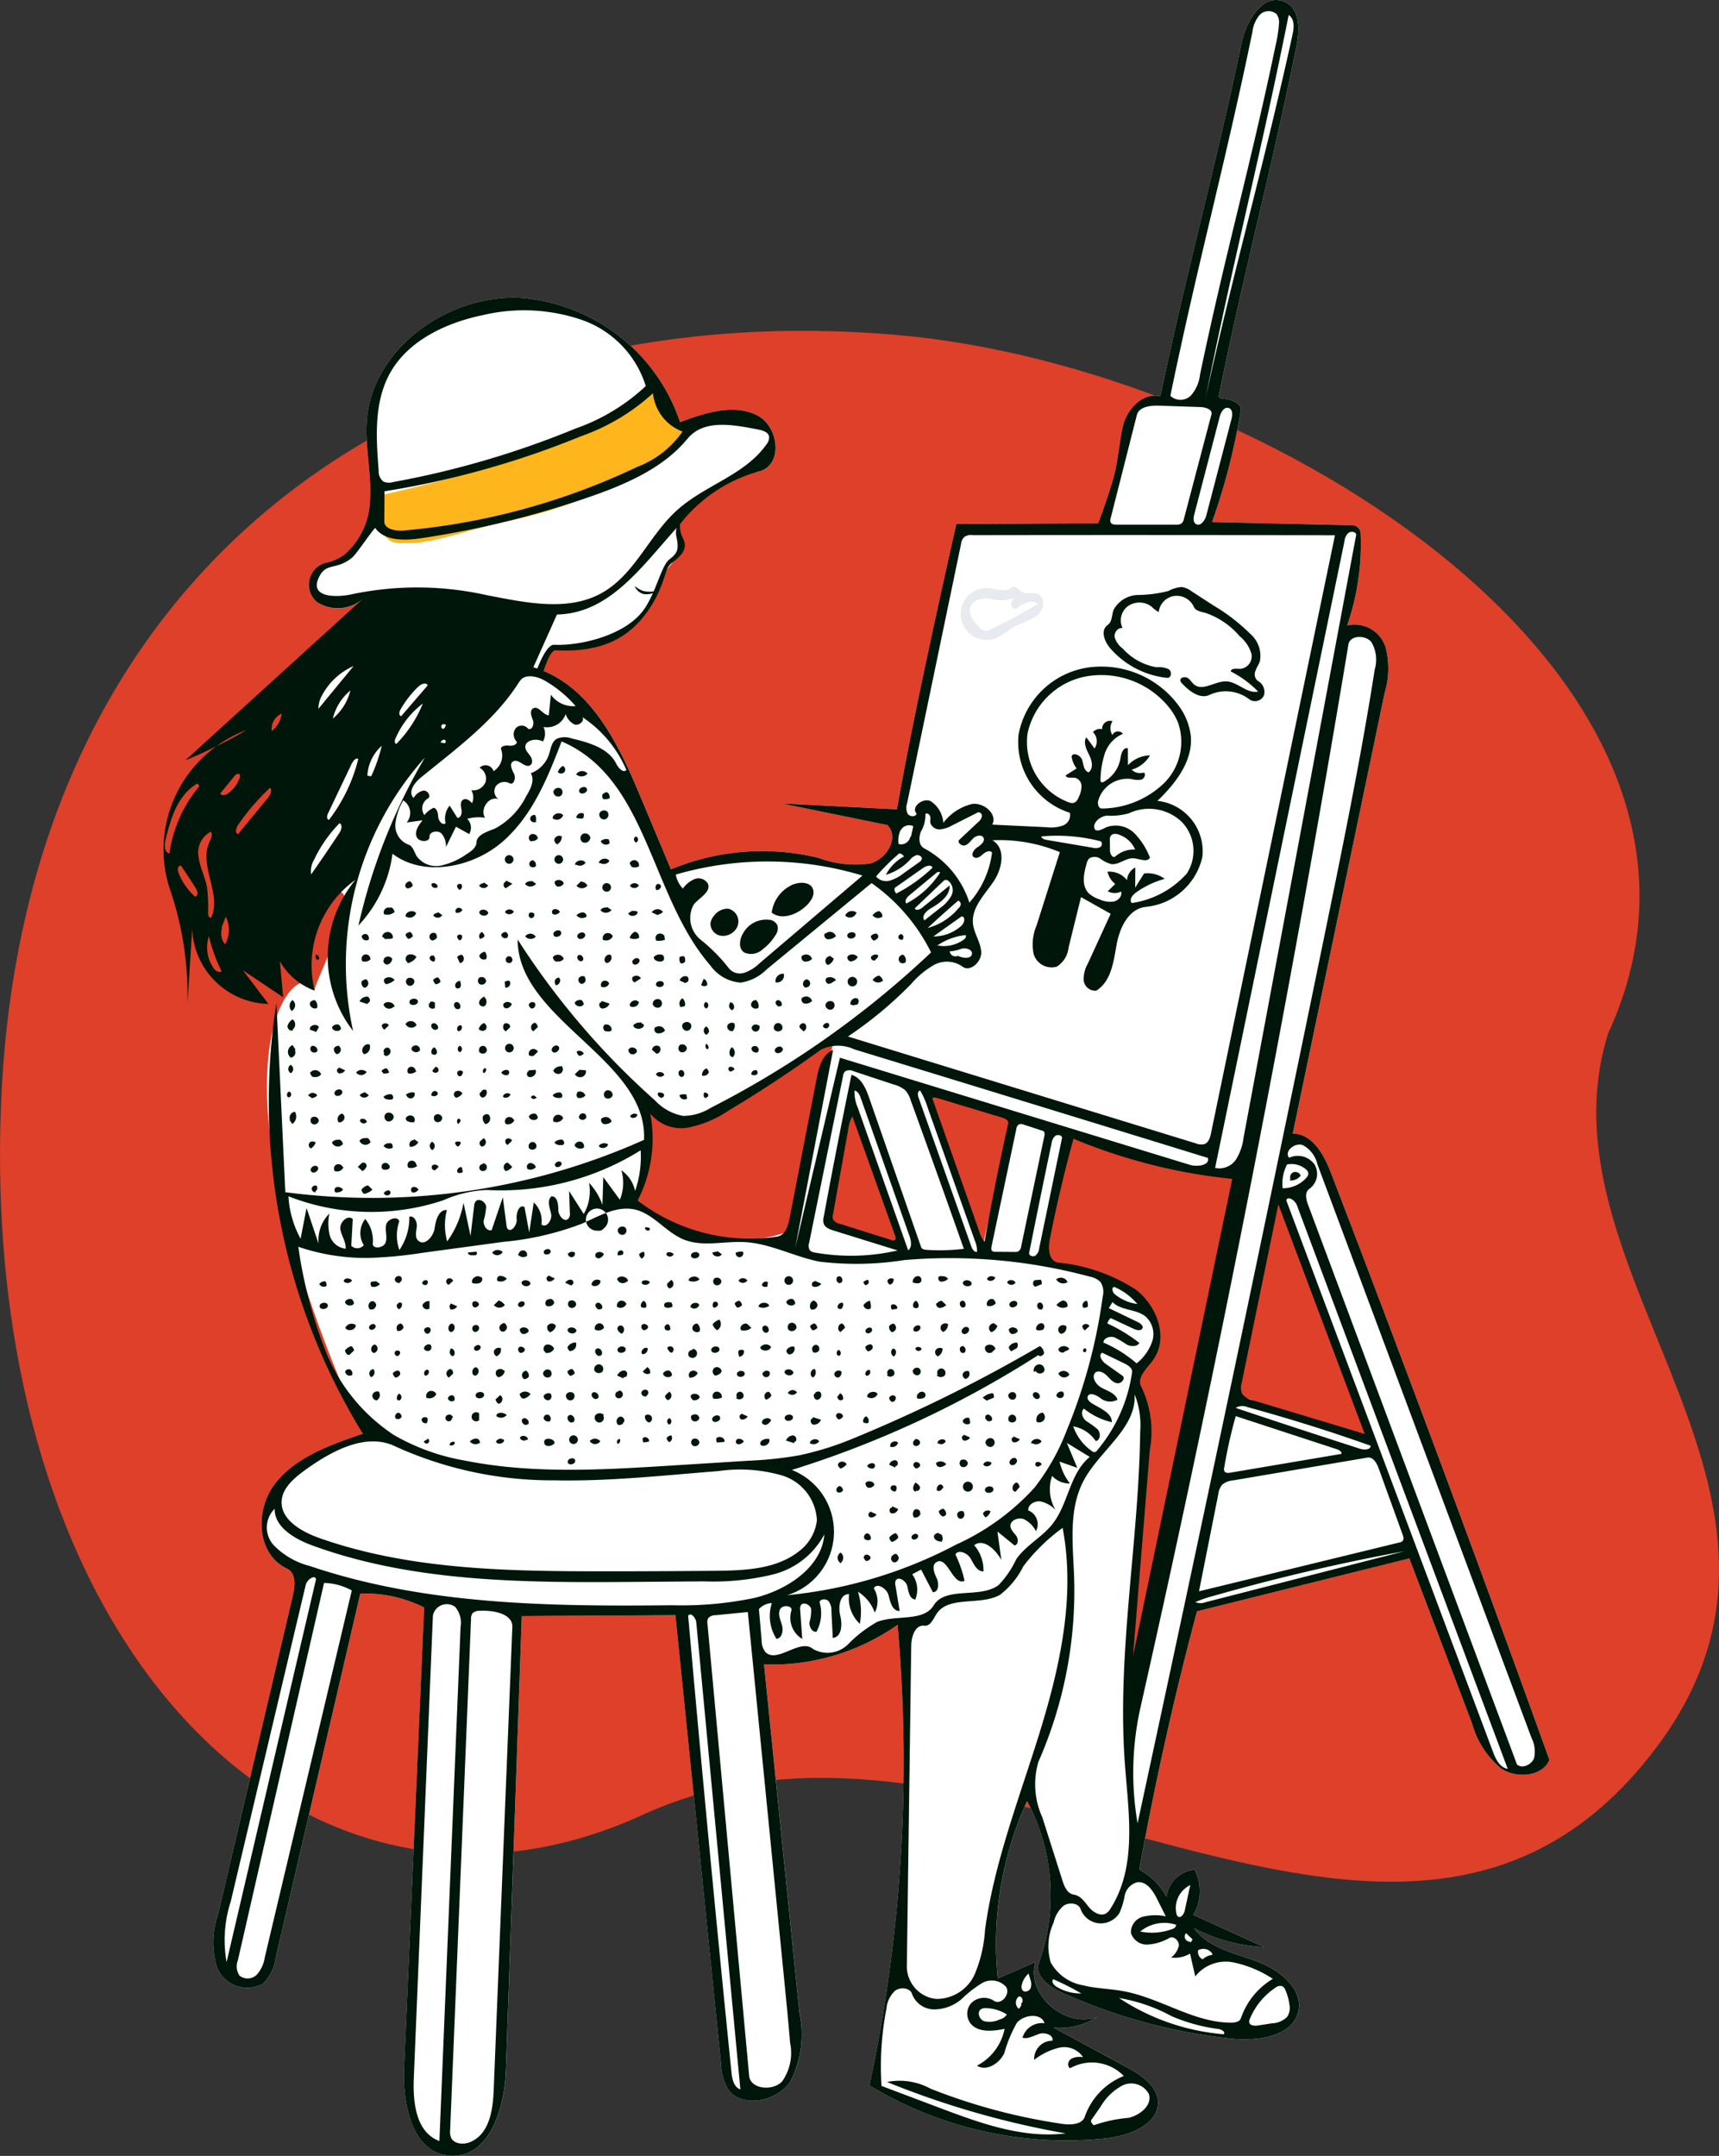 <svg id="category-img-5" xmlns="http://www.w3.org/2000/svg" width="101.339" height="127.074" viewBox="0 0 101.339 127.074">
  <rect x="0" y="0" width="101.339" height="127.074" fill="#333333" stroke="none"/>
  <path id="Path_15398" data-name="Path 15398" d="M229.742,236.637c-15.147,17.9-38.718-6.4-58.838,2.826s-39.159-10.062-37.838-42,24.882-47.66,52.843-45.218c21.784,1.9,51.456,20.425,41.9,41.15C223.238,207.9,242.87,221.123,229.742,236.637Z" transform="translate(-133 -132.499)" fill="#de402a" fill-rule="evenodd"/>
  <path id="Path_15399" data-name="Path 15399" d="M256.285,60.108c.937.409.892,1.671.7,2.634-1.529,7.541-3.058,13.1-4.586,20.636.093.159.369.105.638.182.352.1.7.327.675.58a37.938,37.938,0,0,1-1.7,6.634l8.255.187a.506.506,0,0,1,.5.438l0,.032a14.7,14.7,0,0,1-.793,5.436,1.92,1.92,0,0,1,2.259,1.259,5.01,5.01,0,0,1-.054,2.74l-5.408,25.947c1.182.026,1.849,1.269,2.254,2.324q6.625,17.233,12.877,34.593c-.4.988-1.94,1.119-2.849.506a5.259,5.259,0,0,1-1.715-2.668l-3.694-9.71-12.518,3.118q-2.018,7.543-3.4,15.223a3.927,3.927,0,0,1,1.6,1.6,1.87,1.87,0,0,1,1.652-1.6,2.7,2.7,0,0,1-.069,2.666l4.173,1.9a9.944,9.944,0,0,1-4.127-1.111c.8,1.144,2.382,1.462,3.729,1.966s2.757,1.667,2.4,3c-.4,1.463-2.461,1.708-4.039,1.534a32.719,32.719,0,0,1-9.872-2.7c-.761-.344-1.639-1-1.364-1.757a11.819,11.819,0,0,0-.7-9.537,20.214,20.214,0,0,0-1.724,10.459l2.221-.975c-.582,1.871,1.692,3.913,3.624,3.254a4.109,4.109,0,0,1-2.549.617l4.252,2.3c.864.467,1.832,1.085,1.895,2.028.09,1.354-1.674,2.052-3.093,2.2a22.384,22.384,0,0,1-13.918-3.122,91.151,91.151,0,0,0,1.66-27.15,12.872,12.872,0,0,1-7.874,2.333q1.043,10.261,2.086,20.523a6.107,6.107,0,0,1-.527,4.058c-.781,1.175-2.844,1.621-3.667.472a3.059,3.059,0,0,1-.428-1.511q-1.343-13.223-2.686-26.445l-9.06.054-.937,26.777c-.077,2.209-.945,5.16-3.267,5.03-2.26-.126-2.826-3.024-2.733-5.174l1.182-27.141a7.818,7.818,0,0,0-3.763-.82L196.812,175.4a2.545,2.545,0,0,1-.759,1.531,1.926,1.926,0,0,1-2.693-.951,4.939,4.939,0,0,1,.047-3.114l4.427-18.856c.131-.56.182-1.3-.358-1.553-1.816-.865-1.9-3.491-.681-5.035s3.246-2.267,5.16-2.915c-10.221-22.748-3.626-28.366-2.863-26.181l.009.029c.037-.568,3.212-6.617,1.03-5.695-4.616,1.95-3.269-6.819-3.256-6.893.527-2.965,4.093-9.567,5.149-10.528a2.249,2.249,0,0,1-2.773.255,1.338,1.338,0,0,1,.437-2.293,2.9,2.9,0,0,0,1.161-.487,4.389,4.389,0,0,0,1.523-3.182c.117-1.6-.31-3.2-.182-4.8.329-4.107,4.679-7.362,9.008-7.177a10.788,10.788,0,0,1,9.455,7.333c1.436-.54,3.079-1.077,4.47-.439s1.636,3.043.126,3.353a6.682,6.682,0,0,0-4.751,3.169c-.354.621.563,1.366-.6,2.549-.587.6-.73,1.851-1.3,2.559a5.884,5.884,0,0,1-5.589,2.045c-.464,1.037-.6,1.342-.407,1.422,2.9,1.2,4.44,4.37,5.64,7.232l1.871,4.462a14.069,14.069,0,0,1,8.688-.679,6.239,6.239,0,0,0,3.056.336c1-.271,1.734-1.554,1.015-2.268l-6.232-1.273,6.8.348q1-5.741,3.5-16.816l8.356-.045q.339-.831.843-2.456c.312-1,.383-2.164.6-3.192s1.159-2.093,2.228-1.84c1.594-7.6,3.188-13.206,4.782-20.8C254.012,61.249,255.014,59.553,256.285,60.108ZM243.61,126.9q-1.906,6.449-1.412,7.145c.494.7,4.673,1.177,6.01,3.049s-.154,2.25-.428,4.071.394.656.285,3.747q-.108,3.06-.749,13.146l-.013.2,6.271-28.937a42,42,0,0,1-4.264-.78Q247.432,128.09,243.61,126.9Zm12.335,3.627-2.538,11.67,7.828,2.613ZM230.693,125.4l-1.245,6.7,4.232,1.456Zm4.661-1.121,3.111,9.277,1.737-7.668Zm-5.641-2.956q-3.482,2.336-4.871,3.177a12.327,12.327,0,0,1-2.026,1.171q-2.946,1.12-4.051-.412a26.5,26.5,0,0,1-.18,3.521,7.311,7.311,0,0,1-.667,2.166,13.492,13.492,0,0,0,5.193,2,7.4,7.4,0,0,0,4.01-.4Z" transform="translate(-180.558 -60)" fill="#fff" fill-rule="evenodd"/>
  <path id="Path_15400" data-name="Path 15400" d="M239.058,181.771a87.923,87.923,0,0,0,8.924-2.474,47.239,47.239,0,0,0,7.21-3.889,7.8,7.8,0,0,0,.673,1.985,1.646,1.646,0,0,0,1.407.683,18.313,18.313,0,0,1-2.385,1.936,26.543,26.543,0,0,1-8.381,3.3c-2.578.569-4.517,1.344-5.976,1.3-.541-.016-1.016.126-1.473-.686S238.305,181.972,239.058,181.771Z" transform="translate(-216.533 -152.6)" fill="#ffb61d" fill-rule="evenodd"/>
  <path id="Path_15401" data-name="Path 15401" d="M245.116,60.108c.937.409.891,1.671.7,2.634-1.529,7.541-3.058,13.1-4.586,20.636.093.159.369.105.638.182.352.1.7.327.675.58a37.945,37.945,0,0,1-1.7,6.634l8.255.187a.506.506,0,0,1,.5.438l0,.032a14.705,14.705,0,0,1-.792,5.436,1.919,1.919,0,0,1,2.258,1.259,5.011,5.011,0,0,1-.054,2.74L245.6,126.813c1.182.026,1.848,1.269,2.254,2.324q6.625,17.233,12.877,34.593c-.4.988-1.94,1.119-2.849.506a5.26,5.26,0,0,1-1.715-2.668l-3.694-9.71-12.518,3.118q-2.018,7.543-3.4,15.223a3.927,3.927,0,0,1,1.6,1.6,1.871,1.871,0,0,1,1.652-1.6,2.7,2.7,0,0,1-.069,2.666l4.173,1.9a9.944,9.944,0,0,1-4.127-1.111c.8,1.144,2.382,1.462,3.729,1.966s2.757,1.667,2.4,3c-.4,1.463-2.461,1.708-4.039,1.534a32.721,32.721,0,0,1-9.872-2.7c-.761-.344-1.639-1-1.364-1.757a11.82,11.82,0,0,0-.7-9.537,20.211,20.211,0,0,0-1.725,10.459l2.221-.975c-.582,1.871,1.692,3.913,3.624,3.254a4.109,4.109,0,0,1-2.549.617l4.252,2.3c.864.467,1.832,1.085,1.895,2.028.09,1.354-1.674,2.052-3.093,2.2a22.384,22.384,0,0,1-13.918-3.122,91.15,91.15,0,0,0,1.66-27.15,12.872,12.872,0,0,1-7.874,2.333q1.043,10.261,2.086,20.523a6.106,6.106,0,0,1-.527,4.058c-.781,1.175-2.844,1.621-3.667.472a3.061,3.061,0,0,1-.428-1.511q-1.343-13.223-2.686-26.445l-9.06.054-.937,26.777c-.077,2.209-.945,5.16-3.267,5.03-2.26-.126-2.826-3.024-2.733-5.174l1.182-27.141a7.817,7.817,0,0,0-3.763-.82L185.642,175.4a2.545,2.545,0,0,1-.759,1.531,1.926,1.926,0,0,1-2.693-.951,4.937,4.937,0,0,1,.047-3.114l4.426-18.856c.131-.56.182-1.3-.357-1.553-1.816-.865-1.9-3.491-.681-5.035s3.246-2.267,5.16-2.915a37.378,37.378,0,0,1-5.1-25.389q.262,5.577.524,11.153a39.248,39.248,0,0,0,21.145-3.084c.241-4.733-7.45-7.072-7.448-11.81a45.436,45.436,0,0,0,8.1,9.487,3,3,0,0,0,1.649.909,3.079,3.079,0,0,0,1.613-.464,55.775,55.775,0,0,0,13.009-9.171,10.873,10.873,0,0,0-3.508-4.086l-6.187,5.089a2.725,2.725,0,0,1-1.527.777,2.409,2.409,0,0,1-1.792-1.016c-3.561-4.1-3.667-11.018-8.766-13.2-.82,2.129-1.7,4.342-3.449,5.882s-4.655,2.151-6.52.738a7.645,7.645,0,0,1-2.009,4.232,34.568,34.568,0,0,1,3.917-9.9,18.264,18.264,0,0,0-4.231,16.113,7.128,7.128,0,0,1,.135-8.906,6.2,6.2,0,0,0-2.4,6.53,3.9,3.9,0,0,1-2.051-1.732l.193,2.121-2.376-1.591,1.506,1.984a4.611,4.611,0,0,1-4.493-4.388v-.064l-.141,2.261-.141,2.261.005-.2a19.345,19.345,0,0,0-1.087-6.789,7.5,7.5,0,0,1,2.744-8.232l.048-.035-.111.055q-.845.414-1.719.772l10.534-9.581a2.249,2.249,0,0,1-2.773.255,1.338,1.338,0,0,1,.437-2.293,2.9,2.9,0,0,0,1.161-.487A4.389,4.389,0,0,0,191.2,89.53c.117-1.6-.31-3.2-.182-4.8.329-4.107,4.679-7.362,9.009-7.177a10.787,10.787,0,0,1,9.455,7.333c1.436-.54,3.079-1.077,4.47-.439s1.636,3.043.126,3.353a8.878,8.878,0,0,0-4.605,3.1,1.63,1.63,0,0,0,.155.784c.321.585.013.965-.415,1.323l-.094.076a1.209,1.209,0,0,0-.395.436l-.016.038c-.015.038-.21.638-.309.9a6.885,6.885,0,0,1-.73,1.427c-1.108,1.637-2.665,2.59-5.529,2.446q-.3-.015-.707,1.218c2.9,1.2,4.438,4.37,5.638,7.231l1.871,4.462a14.07,14.07,0,0,1,8.688-.679,6.239,6.239,0,0,0,3.056.336c1-.271,1.734-1.554,1.015-2.268l-6.232-1.273,6.8.348q1-5.741,3.5-16.816l8.356-.045q.339-.831.843-2.456c.312-1,.384-2.164.6-3.192s1.159-2.093,2.228-1.84c1.594-7.6,3.188-13.206,4.782-20.8C242.843,61.249,243.845,59.553,245.116,60.108Zm-47.447,94.838a.589.589,0,0,0-.422.14.518.518,0,0,0-.089.327l-1.231,30.122a1,1,0,0,0,.057.471c.176.375.742.417,1.136.248,1.122-.48,1.326-1.884,1.373-3.052q.548-13.653,1.1-27.306C199.619,155.118,198.485,154.9,197.668,154.946Zm-2.759.283q-.563,13.626-1.126,27.252c-.059,1.421.114,3.2,1.509,3.716q.623-15.139,1.247-30.278a1.458,1.458,0,0,0-.324-1.21A.834.834,0,0,0,194.91,155.229Zm32.381,21.655a6.669,6.669,0,0,0-1.209.942,2.525,2.525,0,0,1-1.59.613,1.4,1.4,0,0,1-1.332-.9c-.1-.376-.695-.439-1.012-.194a1.638,1.638,0,0,0-.5,1.038,17.91,17.91,0,0,0-.291,4.566l3.408,1.286c2.387.9,4.9,1.82,7.452,1.513a51.8,51.8,0,0,1-10.539-3.032,3.833,3.833,0,0,1,2.579.4A34.754,34.754,0,0,0,232,185.184c.508.074,1.184.046,1.339-.42a4.006,4.006,0,0,1,2.3-2.4,2.612,2.612,0,0,0-3.164-.456c-.2-.125-.124-.442.074-.564a1.138,1.138,0,0,1,.688-.09,1.339,1.339,0,0,0-1.423-.555,3.9,3.9,0,0,0-1.457.713,1.068,1.068,0,0,1,1.07-1.127c.095-.324-.413-.509-.75-.409s-.672.328-1.011.231a1.2,1.2,0,0,1,1.3-.854c-.185-.619-1.227-.522-1.639-.011a8.323,8.323,0,0,0-.738,1.789c-.279.586-1.051,1.091-1.606.722a3.119,3.119,0,0,0,1.629-2.17c-.688.148-1.53.228-1.982-.286a.94.94,0,0,1,.036-1.25,1.068,1.068,0,0,1,1.309-.121c.424.292,1-.386.726-.811A1.132,1.132,0,0,0,227.291,176.885Zm8.266,6.041a3.253,3.253,0,0,0-1.288,1.252l-.536.767c-.074.106.037.24.138.323a8.363,8.363,0,0,1,2.057-.438c.686-.162,1.4-.754,1.19-1.4A1.177,1.177,0,0,0,235.557,182.925Zm-25.6-27.7q1.189,13.477,2.556,26.938c.04.389.137.855.523.993l-2.6-27.529C210.411,155.366,210.126,155.016,209.959,155.227Zm3.518-.209-1.912.19a.563.563,0,0,0-.414.161.5.5,0,0,0-.053.346l2.457,26.64c.073.792,1.394.924,1.946.327a2.925,2.925,0,0,0,.467-2.277c-.084-1.045-.187-2.089-.29-3.133Zm21.884,22.751a13.137,13.137,0,0,0,6.173,2.136c.117-.138-.134-.286-.32-.309a10.4,10.4,0,0,1-2.76-.758A9.828,9.828,0,0,0,235.36,177.768Zm9.209-.6a4.075,4.075,0,0,0-1.494,1.824.363.363,0,0,0-.037.224c.05.189.325.2.527.169l.814-.125a1.328,1.328,0,0,0,.9-.389.985.985,0,0,0,.125-.709,3,3,0,0,0-.237-.86.414.414,0,0,0-.2-.237A.457.457,0,0,0,244.569,177.164Zm-8.16-6.215a1.011,1.011,0,0,0-.713.771,4.462,4.462,0,0,1-.314,1.038,1.3,1.3,0,0,1-1.222.6,1.268,1.268,0,0,1-1.063-.83c-.119-.365-.685-.426-1.009-.2a1.806,1.806,0,0,0-.581.981,3.341,3.341,0,0,0-.173,2.362,2.705,2.705,0,0,0,1.9,1.343c.792.2,1.621.2,2.423.355,2.167.407,4.087,1.838,6.3,1.849.233,0,.519-.051.588-.262a4.326,4.326,0,0,1,1.881-2.321,6.723,6.723,0,0,0-2.325-.97,2.287,2.287,0,0,0-2.248.827l-.308-1.346a1.733,1.733,0,0,1-1.117.232,1.2,1.2,0,0,0,.457-.7c.024-.281-.286-.585-.551-.457a3,3,0,0,1-1.265.393.987.987,0,0,1-1.007-.68.946.946,0,0,1,.715-.963,3.04,3.04,0,0,1,1.337-.023l-.53-1.059C237.343,171.412,236.951,170.858,236.409,170.948Zm-9.166,7.464c-.276.151-.14.6.155.714a1.364,1.364,0,0,0,.926-.1.677.677,0,0,0,.423-.292,2.4,2.4,0,0,0-1.2-.373A.592.592,0,0,0,227.243,178.412Zm2.2-.733a.47.47,0,0,0,0,.714.4.4,0,0,0,.163-.26l-.03-.032C229.762,177.988,229.658,177.635,229.444,177.68Zm2.589-27.626a11.1,11.1,0,0,0-2.315,2.265A4.816,4.816,0,0,1,228.345,154c-1.157.66-3.029.033-3.743,1.122-.195.3-.358.742-.724.7-.549-.058-.763.656-.77,1.18q-.129,9.455-.259,18.91a1.942,1.942,0,0,0,1.352,1.834,1.9,1.9,0,0,0,.406.075,2.464,2.464,0,0,0,2.232-1.428,7.969,7.969,0,0,0,.619-2.639c.542-4.017,2.056-7.846,3.251-11.733S232.791,154.039,232.033,150.054Zm-.548,26.607c-.136.121.017.331.173.429a2.723,2.723,0,0,0,1.481.405A16.133,16.133,0,0,0,231.485,176.661Zm-1.457-.338a1.247,1.247,0,0,0-.4.673.348.348,0,0,0,.057.327c.133.131.388.031.463-.137a.8.8,0,0,0-.023-.535ZM188.493,153.3l-5.079,22.239a.991.991,0,0,0,.091.906.769.769,0,0,0,1.04-.07,1.992,1.992,0,0,0,.455-1.01l5.128-21.621A3.613,3.613,0,0,0,188.493,153.3Zm-1.078.109-4.421,18.663a7.414,7.414,0,0,0-.248,3.579l5.274-22.571C187.947,152.785,187.486,153.112,187.415,153.414Zm52.61,21.537a.483.483,0,0,0,.265.541.954.954,0,0,1,.546-.256l.033-.055A.627.627,0,0,0,240.025,174.951Zm-.717-1a.3.3,0,0,0,.222.5l.046.051.121-.184Zm-2.713-.1a3.43,3.43,0,0,0,1.959-.167.281.281,0,0,0,.175-.226A2.222,2.222,0,0,0,236.594,173.861Zm2.965-2.736a1.5,1.5,0,0,0-.811,1.71.262.262,0,0,0,.076.138c.16.13.354-.122.4-.318ZM236.277,142.2c.112,1.96-2.031,3.282-2.979,5.026-.93,1.711-.659,3.753-.59,5.677a24.991,24.991,0,0,1-2.1,10.937,4.682,4.682,0,0,0,.225,3.268l1.2,3.766c.109.343.288.746.661.8.4.057.636.429.882.729s.679.576,1.02.377a.847.847,0,0,0,.271-.3c1.565-2.48,1.054-5.6.839-8.488-.487-6.533.818-13.064.9-19.613a4.946,4.946,0,0,0-.292-2.1Zm12.606-44.22q-5.22,31.474-12.256,62.642a17.571,17.571,0,0,0-.175,6.847q5.715-26.476,11.155-53c1.024-4.991,2.04-9.986,2.827-15.016a2.038,2.038,0,0,0-.194-1.6C249.9,97.41,248.974,97.435,248.883,97.979Zm-3.667,32.763,12.19,32.519c.16.428.4.921.868,1l-12.431-33.227C245.74,130.76,245.319,130.466,245.217,130.742Zm.171-2.5a1.213,1.213,0,0,1,1.493.386,1.083,1.083,0,0,1-.3,1.443c-.286.2-.2.615-.08.931l12.319,33c.319.272.873.006,1.008-.381a1.791,1.791,0,0,0-.153-1.19l-12.622-33.808a1.7,1.7,0,0,0-.864-1.129C245.715,127.326,245.072,127.869,245.388,128.245Zm-12.715-1.124q-.809,2.951-1.4,5.95c-.1.523-.064,1.252.486,1.35a10.263,10.263,0,0,1,4.606,1.606c1.279,1,1.935,2.9.968,4.179-.368.485-.966,1.046-.649,1.563a6.09,6.09,0,0,1,.486,3.721l-.985,12.122,5.849-28.124A32.984,32.984,0,0,1,232.673,127.12Zm-.389,17.932.615,1.468-1.046-.367a3.36,3.36,0,0,0,.613,1.29,1.4,1.4,0,0,1-1.052-.447,2.387,2.387,0,0,0,.2,2,1.787,1.787,0,0,0-.888-.5c-.346-.044-.752.2-.718.532a.875.875,0,0,1,.454,1.225,1.587,1.587,0,0,0-.723-.714c-.331-.12-.8.078-.783.415.011.224.215.387.344.575s.133.512-.1.565l-1.009-.823.23,1.679c-.323-.6-1.049-1.3-1.6-.87a2.247,2.247,0,0,1,.547,1.543c-.387.008-.571-.43-.754-.755s-.736-.571-.9-.237a6.558,6.558,0,0,1,.537,1.549c-.687.31-1-1.482-1.647-1.108-.31.178-.151.624,0,.936s.143.83-.219.842l-.694-1.334-.525.276a1.536,1.536,0,0,1,.181,1.49c-.335-.036-.4-.462-.466-.776s-.525-.625-.685-.343a.434.434,0,0,0-.018.286l.249,1.506c-.426.019-.555-.526-.654-.921s-.689-.779-.87-.411a1.447,1.447,0,0,1,.058,1.427,2.439,2.439,0,0,0-.99-1.228,3.99,3.99,0,0,1,.108,1.891,2.07,2.07,0,0,1-.635-1.748c-.552-.015-.646.749-.521,1.26s.109,1.26-.439,1.319q-.04-.8-.081-1.6a.84.84,0,0,0-.176-.574c-.148-.148-.471-.133-.523.064a2.291,2.291,0,0,1-.183,1.749c-.276.023-.436-.309-.408-.571a2.4,2.4,0,0,0,.094-.779c-.06-.257-.465-.438-.606-.211a.444.444,0,0,0-.038.271l.121,1.71a1.451,1.451,0,0,1-.643-1.66c.1-.308-.526-.378-.665-.083s.028.628.115.94.012.747-.323.8a2.474,2.474,0,0,1-.275-2.11,1.106,1.106,0,0,0-.762.352l.159,1.85a1.082,1.082,0,0,0,.224.685c.678.7,2.046-.826,2.793-.189a1.717,1.717,0,0,0,2.053-.245,7.653,7.653,0,0,1,1.743-1.344c1.112-.436,2.725.014,3.329-.975.7-1.142,2.734-.376,3.826-1.194a5.666,5.666,0,0,0,1.043-1.527c.551-.8,1.5-1.285,2.113-2.046.969-1.2,1.014-2.991,2.22-3.982Zm-46.7,3.878a1.551,1.551,0,0,0-.052,2.156,4.526,4.526,0,0,0,2.12,1.218c6.791,2.3,14.165,2.391,21.376,2.314a21.087,21.087,0,0,0,4.851-.434c1.962-.486,3.955-1.825,4.109-3.746a4.711,4.711,0,0,1-3.06,2.372,14.8,14.8,0,0,1-4.039.4l-3.844.03c-6.471.05-13.118.071-19.166-2.118C186.791,150.733,185.563,150.032,185.58,148.931Zm66.613,2.5q-5.718,1.052-11.306,2.647a6.972,6.972,0,0,0-1.03.355.771.771,0,0,0,.589.009Zm-48.565-19.279a17.259,17.259,0,0,1-4.564,1.047l-4.829.655a24.891,24.891,0,0,1-3.209.295,12.432,12.432,0,0,1-4.054-.658,27.4,27.4,0,0,0,1.609,6.149,10.624,10.624,0,0,0,4.026,4.944,12.584,12.584,0,0,0,4.142,1.5c4,.808,8.146.556,12.228.3l4.555-.285a22.892,22.892,0,0,0,2.948-.313,18.067,18.067,0,0,0,2.947-.894,88.228,88.228,0,0,0,11.263-5.55.555.555,0,0,1,.246.392c-.006.157-.256.275-.339.139a59.842,59.842,0,0,1-14.53,6.771,3.914,3.914,0,0,1-.273,7.382,26.8,26.8,0,0,0,9.971-2.988,14.078,14.078,0,0,0,4.595-3.338,13.014,13.014,0,0,0,1.928-3.429,31.8,31.8,0,0,0,2.106-7.851,1.085,1.085,0,0,0-.123-.843,1.2,1.2,0,0,0-.645-.329,31.751,31.751,0,0,0-10.913-.976,18.244,18.244,0,0,1-5.015.094c-1.5-.292-2.886-1.069-4.414-1.152-1.192-.065-2.447.293-3.552-.137s-1.828-1.57-2.995-1.8C205.657,131.08,204.629,131.723,203.627,132.157ZM250,145.914l-7.911,1.343a1.163,1.163,0,0,0-.646.251,1.043,1.043,0,0,0-.232.557l-1.138,5.73,11.807-2.876a.389.389,0,0,0,.188-.083c.1-.095.057-.25.012-.375l-1.423-3.934C250.547,146.226,250.33,145.858,250,145.914Zm-62.585.707c-.67.482-1.392,1.08-1.424,1.878-.044,1.09,1.182,1.791,2.259,2.169,5.276,1.854,11.031,1.947,16.656,1.949q3.318,0,6.635-.03c1.706-.016,3.552-.084,4.882-1.1a2.686,2.686,0,0,0,1.124-1.878,2.9,2.9,0,0,0-2.1-2.655,8.926,8.926,0,0,0-3.7-.246c-3.221.253-6.443.614-9.674.546a22.327,22.327,0,0,1-9.38-2C190.98,144.418,188.952,145.514,187.414,146.621Zm31.527,4.891a.371.371,0,0,1,.053.562l-.033.069A.363.363,0,0,1,218.941,151.512Zm3.374.186c.149.147-.041.443-.246.384a.24.24,0,0,1,.018-.45l0-.015A.146.146,0,0,1,222.315,151.7Zm-1.609.16a.309.309,0,0,1-.252.154c-.1-.075-.207-.225-.1-.3l-.014-.011C220.443,151.552,220.75,151.682,220.706,151.859Zm1.48-1.492a.4.4,0,0,1,.161.258.759.759,0,0,1-.375.264v0a.386.386,0,0,1-.16-.256A.733.733,0,0,1,222.185,150.366Zm2.621.075.039-.028a.358.358,0,0,1,.058.456c-.2,0-.422-.089-.457-.272S224.734,150.268,224.806,150.441Zm-4.25-.055a.3.3,0,0,1,.163.342.278.278,0,0,1-.327.007v0C220.234,150.636,220.371,150.344,220.556,150.386Zm2.937.082c.118.172-.228.386-.346.214S223.375,150.3,223.493,150.468Zm2.724-1.36-.026.026a.242.242,0,0,1-.2.387.246.246,0,0,1-.152-.341A.271.271,0,0,1,226.217,149.108Zm-2.606.064.05.013a.317.317,0,0,1-.394.253.354.354,0,0,1,.034-.449C223.433,148.886,223.694,149.029,223.611,149.172Zm-2.922-.081.372.169a.371.371,0,0,1-.355.182c-.139-.032-.179-.265-.038-.292Zm7.093-.013a.626.626,0,0,1-.286.361.387.387,0,0,1-.159-.256l.011,0A.313.313,0,0,1,227.783,149.078ZM225,148.927a.358.358,0,0,1,.167.31c-.019.12-.205.2-.281.1h.006a.4.4,0,0,1-.162-.257A.425.425,0,0,1,225,148.927Zm-3.017-.146.355.162a.354.354,0,0,1-.384.26c-.168-.043-.164-.345.01-.334Zm5.967-1.018c.043.246-.451.325-.494.079S227.911,147.517,227.955,147.763Zm-9.024-.159a.27.27,0,0,1,.157.239.241.241,0,0,1-.319.111l0,0C218.609,147.854,218.745,147.562,218.93,147.6Zm10.411-.223a.426.426,0,0,1,.163.259l-.237.283-.04,0C228.974,147.841,229.076,147.415,229.341,147.38Zm-5.971.006c.109.069.228.151.255.273s-.116.267-.227.2l-.017.059C223.149,147.886,223.2,147.535,223.37,147.386Zm-1.125.263-.009-.01a.324.324,0,0,1-.041.258c-.148.049-.333-.09-.294-.235S222.208,147.5,222.245,147.649Zm4.352-.279a.292.292,0,0,1,.025.494.293.293,0,1,1-.025-.494Zm-1.65.369-.012,0a.22.22,0,0,1-.307.113.294.294,0,0,1,.161-.35C224.929,147.456,225.074,147.671,224.947,147.739Zm-4.013-.206a.364.364,0,0,1-.373.153h0l-.025-.017a.323.323,0,0,1-.126-.234C220.5,147.216,220.935,147.3,220.934,147.533Zm21.307-4.065a29.168,29.168,0,0,0-.679,3.044.3.3,0,0,0,.019.216c.068.1.226.093.351.072l6.542-1.106c.024-.142-.15-.234-.293-.281Zm-21.355,2.782-.006.01c.138.021.121.248-.011.293a.342.342,0,0,1-.357-.151A.373.373,0,0,1,220.885,146.25Zm-1.581.05a.676.676,0,0,1-.367.257c-.1-.078-.207-.226-.108-.306l-.008-.006A.306.306,0,0,1,219.3,146.3Zm4.328.1a.31.31,0,0,1-.253.154c-.1-.075-.207-.225-.1-.3l-.014-.011C223.37,146.092,223.676,146.222,223.632,146.4Zm-1.435-.325c.168.043.164.346-.009.334l-.019.088-.355-.162A.355.355,0,0,1,222.2,146.073Zm4.248.193a.262.262,0,0,1-.388.172.245.245,0,0,1,.033-.409l0,.017A.254.254,0,0,1,226.445,146.266Zm-1.273.039a.594.594,0,0,1-.387.165c-.145-.011-.269-.187-.173-.29l.015.017A.416.416,0,0,1,225.172,146.305Zm5.628,0a.419.419,0,0,1-.268.15l.007-.024c-.123.013-.158-.191-.049-.247A.254.254,0,0,1,230.8,146.3Zm-3.024-.114.053-.011c.068.234-.407.352-.468.117A.3.3,0,0,1,227.776,146.188Zm1.521-.21c.18.17-.162.5-.342.327S229.116,145.807,229.3,145.978Zm-26.005.076c.084.21-.338.363-.422.153S203.207,145.844,203.292,146.054Zm31.078-6.328c-.249.141-.017.5.216.664l.977.692c.2.144-.055.478-.306.442s-.42-.252-.593-.429-.44-.337-.666-.226c-.31.251-.009.74.347.928s.816.331.923.7a.907.907,0,0,1-1.03-.117c-.226-.162-.616-.334-.72-.084-.063.152.083.307.226.4.491.312,1.205.566,1.194,1.127a4.124,4.124,0,0,1-1.646-.8c-.216.185-.092.54.125.724a5.416,5.416,0,0,1,.689.5c.183.215.168.62-.115.688a2.039,2.039,0,0,0-1.331-.869,2.97,2.97,0,0,0,1.089,1.45.2.2,0,0,0,.322-.033,9.142,9.142,0,0,0,2.056-4.579c.058-.244-.215-.432-.449-.546Zm7.868,3.254q3.663,1.226,7.341,2.41c.242.078.629.059.612-.183q-3.574-1.269-7.244-2.27A.772.772,0,0,0,242.238,142.98Zm-19.908,2.067a.351.351,0,0,1-.486.205l.038-.037C221.826,145,222.216,144.854,222.33,145.047Zm5.6-.239a.271.271,0,0,1-.057.454.29.29,0,0,1-.385-.274A.3.3,0,0,1,227.929,144.808Zm-17.309.221a.262.262,0,0,1-.387.172.245.245,0,0,1,.033-.409l0,.017A.254.254,0,0,1,210.62,145.029Zm-8.544.037a.461.461,0,0,1-.481.138c-.162-.072-.171-.356.005-.384l-.006-.006C201.8,144.766,202.1,144.863,202.076,145.067Zm21.555-.029a.235.235,0,0,1-.345.158.2.2,0,0,1,.044-.331l-.017-.031A.232.232,0,0,1,223.631,145.038Zm-8.907-.243c.143.247-.275.555-.492.362-.117-.212.23-.4.473-.342Zm-18.519.267a.219.219,0,0,1-.307.106l.007,0C195.87,145,196.2,144.893,196.206,145.062Zm34.583-.094a.414.414,0,0,1-.529.1l-.084,0C230.2,144.793,230.679,144.718,230.789,144.968Zm-33.313-.18c.145.011.269.187.173.29l-.015-.017a.416.416,0,0,1-.544-.108A.6.6,0,0,1,197.476,144.788Zm20.2.175a.42.42,0,0,1-.536.1l-.007,0C217.142,144.819,217.579,144.739,217.679,144.963Zm-4.44,0a.373.373,0,0,1-.374.152l.006-.011c-.139-.021-.121-.248.011-.293A.342.342,0,0,1,213.24,144.959Zm11.9.005a.3.3,0,0,1-.415.106l-.053.011C224.606,144.847,225.08,144.729,225.142,144.965Zm-20.362-.01a.371.371,0,0,1-.622-.033l.03-.016A.407.407,0,0,1,204.78,144.954Zm1.156-.155a.212.212,0,0,1-.114.3.169.169,0,0,1,.109-.292Zm-6.883.049.053-.01c.068.234-.407.352-.468.116A.3.3,0,0,1,199.052,144.849Zm-4.407-.06.006.018a.157.157,0,1,1-.263.137Zm21.527-.183c.19.027.245.353.054.372l-.015.077-.478-.155A.476.476,0,0,1,216.172,144.606Zm-4.066.361-.051.019-.381.033a.267.267,0,0,1-.041-.253C211.784,144.6,212.135,144.75,212.105,144.967Zm-4.472,0-.022.008-.273.039a.29.29,0,0,1-.044-.257C207.418,144.611,207.728,144.8,207.633,144.972Zm21.511-.311.372.169a.372.372,0,0,1-.355.182c-.139-.032-.179-.265-.038-.292Zm-20.181-.061a.263.263,0,0,1-.115.4l.006.011-.027-.021a.4.4,0,0,1-.134-.235A.429.429,0,0,1,208.963,144.6Zm-5.5.238.008.015-.011.02a.255.255,0,1,1,0-.036Zm22.75-.28.372.169a.371.371,0,0,1-.355.182c-.139-.032-.179-.265-.038-.292Zm-25.717.31-.046-.015a.272.272,0,0,1-.405-.094C200.1,144.529,200.567,144.641,200.5,144.868Zm44.262-13.885L242.591,141.5a.932.932,0,0,0,.025.655,1.038,1.038,0,0,0,.639.381l6.587,1.986Zm-38.638,12.875.023.018a.284.284,0,0,1-.316.1.29.29,0,0,1,.105-.475C206.134,143.449,206.3,143.763,206.124,143.858Zm-5.621.106-.017-.012c-.182.139-.449-.207-.259-.335S200.68,143.821,200.5,143.964Zm14.348-.246a.562.562,0,0,1-.256.251c-.117.042-.282-.029-.276-.147l0,.007C214.318,143.589,214.748,143.5,214.85,143.718Zm2.474-.193.478.155a.477.477,0,0,1-.44.294c-.19-.027-.244-.353-.054-.372Zm-8.47.059a.209.209,0,0,1,.018.374l-.017.006-.018-.006A.209.209,0,0,1,208.854,143.584Zm17.669-.013a.315.315,0,0,1,.05.254l.038.012c-.078.206-.488.1-.45-.112A.333.333,0,0,1,226.523,143.572Zm-31.918.06-.009-.01a.323.323,0,0,1-.041.258c-.148.049-.333-.09-.294-.235S194.568,143.487,194.605,143.631Zm25.846-.156a.294.294,0,0,1,.122.41l-.014-.013a.331.331,0,0,1-.268-.042A.319.319,0,0,1,220.451,143.475ZM205,143.416l-.054.019a.274.274,0,0,1-.23.415.291.291,0,0,1-.235-.427A.338.338,0,0,1,205,143.416Zm2.8.087a.247.247,0,0,1-.146.347.358.358,0,0,1-.241-.389v-.019A.272.272,0,0,1,207.808,143.5Zm-4.645.327c-.227.106-.44-.305-.213-.411S203.389,143.724,203.163,143.831Zm25.926-.446a.245.245,0,0,1,.181.368.272.272,0,0,1-.43-.031l.018,0A.243.243,0,0,1,229.089,143.384Zm1.774-.119a.322.322,0,0,1,.085.426.361.361,0,0,1-.438.12v-.029A.4.4,0,0,1,230.862,143.266Zm-19.029.252c.114.217-.322.423-.436.206S211.72,143.3,211.833,143.518Zm-10.14-.144a.271.271,0,0,1,.123.4.3.3,0,0,1-.361-.14c-.048-.129.1-.292.233-.236Zm8.925.24a.267.267,0,0,1-.359.144.242.242,0,0,1-.075-.363l.027.024A.256.256,0,0,1,210.618,143.614Zm17.2.144-.018-.012c-.182.139-.449-.206-.259-.335S228,143.615,227.817,143.758Zm-31.713-.2-.062,0a.194.194,0,1,1-.267-.154A.234.234,0,0,1,196.1,143.563Zm1.533-.254,0,0q0,.207,0,.413a.269.269,0,1,1,0-.416Zm18.5.215c.05.238-.429.329-.479.09S216.089,143.285,216.139,143.524Zm-3.037-.2.372.169a.371.371,0,0,1-.355.182c-.139-.032-.179-.265-.038-.292Zm5.978.192a.31.31,0,0,1-.252.154c-.1-.075-.207-.225-.1-.3l-.014-.011C218.817,143.207,219.124,143.337,219.08,143.514Zm-26.164-.237a.27.27,0,0,1,.157.239.241.241,0,0,1-.319.112l0,0C192.594,143.526,192.73,143.235,192.916,143.276Zm6.346.135a.427.427,0,0,1-.6.062l-.009,0C198.657,143.216,199.089,143.22,199.262,143.411Zm-.379-1.182-.007.016c.234.085.149.5-.1.494a.374.374,0,0,1-.162-.252Zm23.254.045,0,0c.157.1.021.395-.164.353a.27.27,0,0,1-.157-.239A.24.24,0,0,1,222.136,142.275Zm-26.074-.036a.219.219,0,0,1,.117.3l0,0c-.108.149-.415.02-.371-.157A.287.287,0,0,1,196.062,142.239Zm31.87-.119a.373.373,0,0,1,.053.264l-.379.155-.025.032-.252-.181A.9.9,0,0,1,227.932,142.12Zm-35.017.025a.222.222,0,0,1,.014.413v-.015C192.733,142.585,192.747,142.248,192.914,142.145Zm-1.185-.114a.359.359,0,0,1-.114.506l0,.012a.284.284,0,0,1-.267-.322A.3.3,0,0,1,191.73,142.031Zm11.482.1a.261.261,0,0,1-.146.413.27.27,0,0,1-.3-.327A.286.286,0,0,1,203.212,142.131Zm7.424.251a.364.364,0,0,1-.373.153v0a.323.323,0,0,1-.152-.252C210.206,142.064,210.638,142.144,210.637,142.382Zm8.286-.258a.321.321,0,0,1,.171.36.19.19,0,0,1-.321-.1l-.034-.021Zm-17.11-.005a.235.235,0,0,1-.028.4.252.252,0,0,1-.341-.235.334.334,0,0,1,.365-.152Zm7.039-.089a.272.272,0,0,1-.1.5c-.1-.075-.209-.227-.106-.3l-.005,0Zm8.878.005a.28.28,0,0,1-.137.474c-.216.02-.316-.348-.106-.4l-.016-.033A.3.3,0,0,1,217.729,142.035Zm11.459.043a.236.236,0,0,1,.011.4.25.25,0,0,1-.359-.2l-.017.012A.262.262,0,0,1,229.188,142.078Zm-14.481-.046a.332.332,0,0,1,.158.247.543.543,0,0,1-.316.224l-.005-.015A.261.261,0,0,1,214.707,142.032Zm-1.686,0a.235.235,0,0,1,.182.349.283.283,0,0,1-.424.013l.061-.03A.215.215,0,0,1,213.021,142.032Zm17.613.4c-.186.144-.474-.193-.289-.337S230.82,142.284,230.634,142.428Zm-26.014,0c-.186.144-.475-.193-.289-.337S204.806,142.284,204.62,142.428Zm7.32-.044a.915.915,0,0,1-.487.054.264.264,0,0,1,.116-.4l0,0A.3.3,0,0,1,211.94,142.383Zm11.931-.311-.008.007c.129.035.12.233.01.307a.575.575,0,0,1-.391.043C223.326,142.231,223.666,141.917,223.871,142.072Zm-23.2.1a.767.767,0,0,1-.375.264v-.007c-.135.041-.233-.123-.269-.253A.419.419,0,0,1,200.668,142.176Zm-5.556,0a.441.441,0,0,1-.522.23l-.047,0a.3.3,0,0,1,.158-.4A.329.329,0,0,1,195.113,142.181Zm2.817.019c.043.246-.451.325-.494.079S197.887,141.954,197.93,142.2Zm23.2-.025a.4.4,0,0,1-.585.179l-.028-.013C220.486,142.055,221,141.917,221.129,142.174Zm-15.253-.21a.231.231,0,1,1-.181.369.215.215,0,0,1,.184-.323Zm26.167.069a.224.224,0,0,1-.024.345.249.249,0,0,1-.348-.1l-.008,0A.3.3,0,0,1,232.043,142.033Zm-24.5-.092a.2.2,0,0,1-.044.331l.016.031a.232.232,0,0,1-.318-.2A.235.235,0,0,1,207.538,141.941Zm8.835.129a.338.338,0,0,1-.555.018l.039-.007A.308.308,0,0,1,216.373,142.07ZM200.4,140.793a.332.332,0,0,1,.161.354h0l-.018.024a.351.351,0,0,1-.246.12A.267.267,0,0,1,200.4,140.793Zm26.081.028.018,0a.3.3,0,0,1-.193.454.247.247,0,0,1-.153-.31A.267.267,0,0,1,226.479,140.821Zm-20.223-.016c.194.072.094.444-.091.355l-.038.082-.36-.166C205.856,140.9,206.062,140.733,206.256,140.8Zm4.263.134a.521.521,0,0,1-.471.266.252.252,0,0,1,.051-.366A.294.294,0,0,1,210.519,140.939Zm-17.544.072a.338.338,0,0,1-.272.187.4.4,0,0,1-.161-.256.417.417,0,0,1,.27-.153l0-.01A.175.175,0,0,1,192.975,141.011Zm26.012-.173a.318.318,0,0,1-.164.355l0,0a.209.209,0,0,1-.237-.274A.277.277,0,0,1,218.987,140.838Zm-17.2-.094a.254.254,0,0,1,.01.425l-.014,0a.269.269,0,0,1-.383-.212A.273.273,0,0,1,201.786,140.743Zm-5.834-.052a.224.224,0,0,1,.12.305l-.008,0-.214.2A.269.269,0,0,1,195.952,140.691Zm21.464,0,0,0a.355.355,0,0,1-.1.5c-.226-.084-.155-.473.076-.5Zm15.025.352-.026-.005a.363.363,0,0,1-.634-.087A.384.384,0,0,1,232.441,141.042Zm-17.7-.2a.222.222,0,0,1-.133.326.233.233,0,0,1-.28-.227l.014.006A.264.264,0,0,1,214.744,140.846ZM191.4,140.7a.3.3,0,0,1-.149.478l0-.026A.257.257,0,0,1,191.4,140.7Zm7.7.092h.048a.432.432,0,0,1-.381.384.264.264,0,0,1-.1-.4A.3.3,0,0,1,199.1,140.789Zm9.753,0h0l.025.017a.322.322,0,0,1,.127.234c-.093.221-.525.141-.523-.1A.364.364,0,0,1,208.854,140.79Zm16.053-.132a.266.266,0,0,1,.181.406.319.319,0,0,1-.479-.01l.057-.038A.249.249,0,0,1,224.907,140.658Zm-11.616.291c.032.228-.426.286-.458.058S213.259,140.722,213.291,140.949Zm8.618-.257a.235.235,0,0,1,.182.348.283.283,0,0,1-.424.012l.061-.029A.215.215,0,0,1,221.909,140.693Zm-18.8-.008a.4.4,0,0,1,.162.257.424.424,0,0,1-.27.154.4.4,0,0,1-.161-.256.417.417,0,0,1,.27-.153Zm17.573.077-.006.02a.216.216,0,0,1-.213.307C220.3,140.971,220.5,140.674,220.682,140.762Zm-30.63-.031,0,0a.279.279,0,0,1,.1.31.267.267,0,0,1-.413-.2A.229.229,0,0,1,190.052,140.731Zm7.421-.144-.009.011c.235.077.154.493-.095.485C197.136,141,197.222,140.584,197.473,140.588Zm-2.867.14c.158.1.022.394-.163.35a.21.21,0,0,1,.16-.347Zm17.328.106a.443.443,0,0,1-.426.24l0-.028a.262.262,0,0,1,.027-.437A.284.284,0,0,1,211.934,140.833Zm4.23.108-.012-.008c-.081.224-.519.146-.51-.09C215.734,140.621,216.168,140.7,216.164,140.941Zm7.388-.306a.236.236,0,0,1,.011.4.25.25,0,0,1-.359-.2l-.017.012A.262.262,0,0,1,223.552,140.636Zm-16-.055v0a.358.358,0,0,1,.166.363.316.316,0,0,1-.432-.111Zm23.392.243a.292.292,0,0,1-.5-.015l-.1.056a.346.346,0,0,1,.288-.446A.307.307,0,0,1,230.945,140.824Zm-26.24-.406.024,0a.274.274,0,0,1,.178.425.3.3,0,0,1-.476-.066.283.283,0,0,1,.251-.36Zm30.271-3.667-.216.352,1.713.827c.152.073.331.208.27.359-.069.171-.336.121-.51.04l-1.365-.639a.6.6,0,0,0-.192.32,9.438,9.438,0,0,1,1.886,1.148c-.142.231-.509.217-.757.089a5.014,5.014,0,0,0-.716-.421c-.267-.086-.644.039-.649.307a7.6,7.6,0,0,1,1.957,1.227,2.831,2.831,0,0,0,.927-1.315,1.391,1.391,0,0,0-.421-1.465C236.351,137.154,235.465,137.246,234.977,136.752ZM210.218,139.5a.27.27,0,1,1-.219.436.244.244,0,0,1,.21-.368Zm3.021.1a.3.3,0,0,1-.277.371l-.058-.262h.014C212.872,139.572,213.118,139.514,213.239,139.6Zm8.78-.107v.006c.223-.05.255.337.061.453A.28.28,0,0,1,222.019,139.493Zm2.938,0,0,.005a.491.491,0,0,1-.282.449.27.27,0,0,1-.125-.374A.3.3,0,0,1,224.957,139.493Zm-26.053-.054a.4.4,0,0,1-.243.5.267.267,0,0,1-.137-.342.293.293,0,0,1,.356-.14Zm-2.845.5a.271.271,0,0,1-.112-.395l-.011-.05C196.182,139.429,196.307,139.88,196.059,139.939Zm-3.074-.237h-.007a.214.214,0,0,1-.164.227.175.175,0,0,1-.135-.264A.19.19,0,0,1,192.985,139.7Zm11.8.2c-.226.106-.44-.305-.213-.411S205.013,139.8,204.787,139.906Zm14.039-.337a.2.2,0,0,1,.055.345l0-.014C218.708,139.986,218.644,139.631,218.826,139.569Zm-28.725-.226a.421.421,0,0,1,.163.26l-.271.258v0c-.135.041-.233-.123-.269-.254A.732.732,0,0,1,190.1,139.343Zm26.072.027.034,0a.333.333,0,0,1-.307.469.261.261,0,0,1-.149-.236A.427.427,0,0,1,216.174,139.369Zm-8.61.095a.293.293,0,0,1-.283.358l-.022,0C207.1,139.662,207.362,139.354,207.564,139.464Zm20.514.04-.255.253-.017-.033c-.2.127-.462-.21-.3-.383A.367.367,0,0,1,228.078,139.5Zm-1.883.243c-.216.054-.318-.343-.1-.386l0-.014C226.311,139.3,226.41,139.693,226.194,139.747Zm-24.141-.246a.45.45,0,0,1-.526.233l.02-.039c-.178-.073-.137-.365.044-.43A.39.39,0,0,1,202.054,139.5Zm-10.547-.246a.266.266,0,0,1-.1.5l.009-.012C191.176,139.662,191.258,139.246,191.506,139.254Zm8.821.344a.287.287,0,0,1-.251.149.22.22,0,0,1-.117-.3l0,0C200.065,139.292,200.372,139.422,200.328,139.6Zm8.743-.16a.2.2,0,0,1-.108.3.442.442,0,0,1-.232-.295l0-.006A.224.224,0,0,1,209.071,139.438Zm2.733.068c.05.239-.429.329-.479.091S211.754,139.267,211.8,139.506Zm-5.528,0c.05.239-.429.329-.479.091S206.226,139.267,206.276,139.506Zm11.243-.24a.246.246,0,0,1,.152.341.27.27,0,0,1-.382.072l.025-.026A.242.242,0,0,1,217.519,139.266Zm14.908.235a.416.416,0,0,1-.269.151l.01.009c-.111.148-.417.018-.374-.159A.4.4,0,0,1,232.427,139.5Zm.92-.027c.155,0,.073.311-.046.215l0,.02A.127.127,0,0,1,233.347,139.474Zm-30.008-.346a.379.379,0,0,1-.337.51l0,.015a.341.341,0,0,1-.155-.252A.563.563,0,0,1,203.338,139.128Zm17.494.338a.338.338,0,0,1-.272.187.4.4,0,0,1-.161-.256.417.417,0,0,1,.27-.153l0-.01A.175.175,0,0,1,220.832,139.465Zm8.506-.333a.252.252,0,0,1-.05.366l-.006-.006-.269.156a.334.334,0,0,1-.151-.249A.539.539,0,0,1,229.338,139.133Zm-5.623.422-.011-.006a.2.2,0,0,1-.351-.048C223.389,139.325,223.737,139.377,223.715,139.554Zm-28.959-.3a.224.224,0,0,1-.024.344.249.249,0,0,1-.348-.1l-.008,0A.3.3,0,0,1,194.756,139.251Zm2.949.089c.118.172-.228.386-.346.214S197.587,139.168,197.705,139.34Zm17.134.042c-.042.285-.579.3-.639.018l.027,0A.388.388,0,0,1,214.839,139.382Zm11.635-1.125c.18.17-.162.5-.342.327S226.294,138.087,226.474,138.257Zm2.914.21a.364.364,0,0,1-.373.153v0a.324.324,0,0,1-.152-.252C228.957,138.149,229.39,138.229,229.389,138.467Zm-28.832,0a.364.364,0,0,1-.373.153v0a.324.324,0,0,1-.152-.252C200.125,138.149,200.558,138.229,200.556,138.467Zm31.662-.316.025,0a.363.363,0,0,1-.3.468.271.271,0,0,1-.135-.374A.3.3,0,0,1,232.218,138.151Zm-37.506.105,0,0c.157.1.021.394-.164.353a.27.27,0,0,1-.157-.239A.24.24,0,0,1,194.713,138.257Zm11.317-.137a.279.279,0,0,1,.014.491.45.45,0,0,1-.254-.268c-.024-.122.119-.263.23-.2Zm-2.656.35-.012-.008c-.081.224-.519.146-.51-.09C202.943,138.149,203.378,138.23,203.374,138.469Zm17.409-.158c.118.172-.228.386-.346.214S220.665,138.139,220.783,138.311Zm-6.175.231c-.222.083-.39-.32-.168-.4S214.831,138.459,214.608,138.543Zm-12.444-.386a.517.517,0,0,1-.347.367.315.315,0,0,1-.132-.422l.014.008A.287.287,0,0,1,202.164,138.156Zm16.879-.145a.374.374,0,0,1,.162.252l-.27.257.007-.016C218.707,138.42,218.792,138.006,219.043,138.011Zm-8.56-.008a.445.445,0,0,1,.155.468.29.29,0,0,1-.423-.122.272.272,0,0,1,.267-.335Zm17.471-.032.236.173a.549.549,0,0,1-.353.374.273.273,0,0,1,.093-.51Zm-5.881.046a.267.267,0,0,1-.1.5.332.332,0,0,1-.161-.354h0A.348.348,0,0,1,222.074,138.017Zm-26.01-.005-.008.012c.235.077.154.493-.095.485C195.727,138.421,195.813,138.008,196.064,138.012Zm1.543.172c.105.14-.073.369-.245.315a.213.213,0,0,1,0-.392l.008.012A.171.171,0,0,1,197.607,138.183Zm27.675-.133,0,.005a.491.491,0,0,1-.283.449.269.269,0,0,1-.125-.374A.3.3,0,0,1,225.282,138.051Zm-26.055.048c.149.147-.041.443-.247.384a.24.24,0,0,1,.018-.45l0-.015A.146.146,0,0,1,199.227,138.1Zm24.408.065c.112.191-.22.427-.381.271l0-.01C223.161,138.237,223.477,138.019,223.635,138.164Zm-7.29.1a.286.286,0,0,1-.437.141.26.26,0,0,1,.09-.43A.276.276,0,0,1,216.345,138.268Zm-23.317-.254a.287.287,0,0,1,.15.244.329.329,0,0,1-.373.189l.008-.03A.261.261,0,0,1,193.028,138.014Zm20.437.041,0,0,.221.21a.636.636,0,0,1-.6.142C212.921,138.211,213.262,137.9,213.465,138.055Zm-4.559.311a.209.209,0,0,1-.307-.015.188.188,0,0,1,.1-.277l-.005-.011C208.836,138,208.925,138.218,208.907,138.366Zm21.944-.357c.2.071.108.451-.1.385l0,.018a.359.359,0,0,1-.273-.041C230.436,138.17,230.648,137.938,230.851,138.009Zm-25.859.253.012,0a.417.417,0,0,1-.536.107.289.289,0,0,1,.206-.361A.264.264,0,0,1,204.992,138.262Zm28.627-.1-.269.257a.353.353,0,0,1-.154-.255A.248.248,0,0,1,233.619,138.161Zm-16.2-.154a.4.4,0,0,1,.162.256.425.425,0,0,1-.27.153.389.389,0,0,1-.16-.257h0A.428.428,0,0,1,217.417,138.007Zm-9.827.252a.287.287,0,0,1-.251.149.219.219,0,0,1-.117-.3l0,0C207.327,137.953,207.634,138.082,207.59,138.259Zm4.212-.478a.422.422,0,0,1-.134.626.641.641,0,0,1-.267-.348.794.794,0,0,1,.377-.264Zm-21.466.308.028.013c.031.285-.481.423-.613.166A.4.4,0,0,1,190.336,138.088Zm1.181.017c.118.172-.228.386-.346.214S191.4,137.933,191.517,138.105Zm39.232-.906,0-.02c-.224.051-.3-.367-.077-.4S230.972,137.149,230.748,137.2Zm-8.482-.057-.022.008-.273.04a.291.291,0,0,1-.044-.257C222.051,136.781,222.361,136.973,222.266,137.142Zm-4.956-.486a.284.284,0,0,1,.267.322.3.3,0,0,1-.379.2.359.359,0,0,1,.114-.506Zm-25.82.4.023.018a.284.284,0,0,1-.316.1.29.29,0,0,1,.105-.475C191.5,136.649,191.67,136.963,191.491,137.058Zm4.485-.227.37.168a.373.373,0,0,1-.388.18.246.246,0,0,1-.009-.313Zm8.862.333-.018-.012c-.182.139-.449-.206-.259-.335S205.016,137.021,204.838,137.165Zm-10.126-.473,0,.026v.412a.268.268,0,0,1-.416-.2A.415.415,0,0,1,194.712,136.691Zm25.956-.029v0a.861.861,0,0,1,.055.464.277.277,0,0,1-.425-.2A.694.694,0,0,1,220.669,136.662Zm-27.587.157a.311.311,0,0,1-.159.351.216.216,0,0,1-.116-.3l.021.008A.157.157,0,0,1,193.081,136.819Zm26.015,0a.368.368,0,0,1-.086.311c-.088.073-.273,0-.229-.105h-.016C218.776,136.872,218.973,136.718,219.1,136.821Zm-30.38.109c.05.239-.429.329-.479.091S188.666,136.692,188.716,136.93Zm21.9-.014a.311.311,0,0,1-.523.119l.009-.006C210.085,136.793,210.514,136.7,210.612,136.917Zm12.766-.246a.339.339,0,0,1,.16.356l-.011-.006c-.022.132-.261.115-.308-.01A.312.312,0,0,1,223.378,136.67Zm-20.021.22a.262.262,0,0,1-.388.173.245.245,0,0,1,.033-.409v.017A.254.254,0,0,1,203.358,136.89Zm21.539-.224.273.259a.564.564,0,0,1-.384.17c-.145-.011-.269-.186-.175-.291l.015.017A.434.434,0,0,1,224.9,136.667Zm7.154-.01a.293.293,0,0,1,.265.365.539.539,0,0,1-.646-.093.787.787,0,0,1,.379-.268Zm-17.313.31-.021.021a.629.629,0,0,1-.613.036C214.136,136.745,214.65,136.7,214.737,136.967Zm-5.773-.188a.291.291,0,0,1,.053.255.63.63,0,0,1-.379.041l0-.012c-.121-.01-.13-.2-.03-.264A.476.476,0,0,1,208.965,136.779Zm-1.629-.1a.3.3,0,0,1,.122.41l-.014-.013a.332.332,0,0,1-.269-.042A.319.319,0,0,1,207.335,136.676Zm-1.042.152.033,0a.372.372,0,0,1-.556.2.284.284,0,0,1,.163-.345A.288.288,0,0,1,206.294,136.827Zm27.172-.156a.527.527,0,0,1,.044.355.354.354,0,0,1-.267.048l0,0A.267.267,0,0,1,233.466,136.671Zm-21.748.233a.26.26,0,0,1-.26.175.245.245,0,0,1,.052-.361l0,.01A.16.16,0,0,1,211.717,136.9Zm-12.939-.254a.7.7,0,0,1,.372.274.418.418,0,0,1-.647,0l.27-.257Zm14.194.017a.388.388,0,0,1,.16.257h0a.426.426,0,0,1-.27.154.4.4,0,0,1-.161-.256A.424.424,0,0,1,212.973,136.667Zm13.221.4c-.216.053-.318-.344-.1-.386l0-.014C226.311,136.626,226.41,137.015,226.194,137.068Zm-28.576-.149a.287.287,0,0,1-.251.149.219.219,0,0,1-.117-.3l0,0C197.355,136.614,197.662,136.743,197.618,136.919Zm31.727-.15c.112.215-.321.418-.432.2S229.233,136.555,229.345,136.77Zm-29.048,0c.118.172-.228.386-.346.214S200.179,136.594,200.3,136.766Zm1.749.056a.336.336,0,0,1-.453.137.241.241,0,0,1,.114-.379l.025.018C201.86,136.477,202.1,136.66,202.046,136.822Zm25.881-.244,0-.014a.411.411,0,0,1,.163.259.488.488,0,0,1-.49.148C227.463,136.79,227.709,136.491,227.927,136.578Zm-11.811-.011v0a.323.323,0,0,1,.152.252c-.092.221-.525.141-.523-.1A.363.363,0,0,1,216.116,136.566Zm-26.014,0v0a.323.323,0,0,1,.152.252c-.093.221-.525.141-.523-.1A.364.364,0,0,1,190.1,136.566Zm44.981-.711c-.2.014-.115.314.035.437a2.674,2.674,0,0,0,1.319.568A3.647,3.647,0,0,0,235.083,135.855Zm-26.124-.418a.27.27,0,0,1-.1.5.224.224,0,0,1-.119-.305l.007,0Zm-17.424.065.255.178a.479.479,0,0,1-.494.155.3.3,0,0,1-.054-.252.366.366,0,0,1,.268-.047Zm25.9-.011.372.172a.442.442,0,0,1-.494.166.169.169,0,0,1,.1-.3Zm-2.78.1-.03.258-.032-.01a.28.28,0,0,1-.261-.046C214.236,135.633,214.533,135.448,214.659,135.587Zm-26.073-.053a.324.324,0,0,1,.049.255l.005,0a.3.3,0,0,1-.425-.106A.366.366,0,0,1,188.586,135.534Zm42.163-.113a.38.38,0,0,1,.054.266l-.377.151a.217.217,0,0,1-.061-.362l0-.021Zm-4.078.261c-.092.222-.526.14-.522-.1l.012.008C226.243,135.369,226.681,135.446,226.672,135.682Zm-26.008,0-.012-.008c-.081.224-.519.146-.51-.09C200.234,135.367,200.668,135.449,200.664,135.687Zm4.126-.2c.043.234-.317.422-.5.261l-.029-.005A.335.335,0,0,1,204.79,135.488Zm-1.718-.059c.139.032.179.265.038.292l-.022.058-.372-.169A.371.371,0,0,1,203.072,135.429Zm17.483.007a.175.175,0,0,1-.1.3l-.041.03-.133-.176A.419.419,0,0,1,220.555,135.437Zm-8.634.114a.262.262,0,0,1-.388.173.245.245,0,0,1,.033-.409l0,.017A.254.254,0,0,1,211.921,135.551Zm-17.333-.063a.169.169,0,0,1-.086.254.181.181,0,0,1-.228-.156l.021.006A.2.2,0,0,1,194.588,135.488Zm34.667.146h-.02a.29.29,0,0,1-.469-.047C228.837,135.383,229.227,135.42,229.255,135.634Zm-33.15-.15.014,0-.269.249a.206.206,0,0,1-.1-.333A.226.226,0,0,1,196.1,135.484Zm11.6.1a.311.311,0,0,1-.483.058h.006C207.175,135.427,207.583,135.4,207.705,135.582Zm14.322-.21.042-.011a.3.3,0,0,1-.214.36.286.286,0,0,1-.147-.238A.241.241,0,0,1,222.027,135.372Zm-24.3-.083.025-.03c.13.078.073.289-.062.357a.7.7,0,0,1-.451.007C197.107,135.379,197.531,135.089,197.731,135.289Zm34.6.28a.469.469,0,0,1-.677-.18l.033,0A.434.434,0,0,1,232.327,135.569Zm-8.789-.353c.2.028.249.362.052.4l0,.012a.711.711,0,0,1-.382-.036A.32.32,0,0,1,223.539,135.217Zm-4.609.4,0,.014c-.219.041-.317-.347-.1-.4S219.147,135.577,218.929,135.62Zm-12.518-.088-.053,0a.351.351,0,0,1-.585-.142C205.9,135.126,206.42,135.243,206.411,135.532Zm-16.265-.054a.311.311,0,0,1-.483.058h.006C189.616,135.324,190.024,135.294,190.146,135.479Zm2.868-.234a.2.2,0,0,1-.044.331l.016.031a.232.232,0,0,1-.318-.2A.235.235,0,0,1,193.014,135.245Zm23.136.218.008.015-.011.021a.255.255,0,1,1,0-.036Zm-2.7.016a.314.314,0,0,1-.508.021l-.008-.015.011-.02A.313.313,0,0,1,213.449,135.479Zm11.827-.092a.551.551,0,0,1-.424.159c-.154-.034-.209-.289-.055-.32l-.007,0C224.972,135.207,225.206,135.224,225.275,135.387Zm-14.657.035-.021.021a.629.629,0,0,1-.613.036C210.017,135.2,210.531,135.153,210.618,135.422Zm-11.35-.049a.46.46,0,0,1-.49.149v.01c-.152-.041-.088-.291.067-.323A.546.546,0,0,1,199.268,135.372Zm2.453-.19.372.169a.371.371,0,0,1-.355.182c-.139-.032-.179-.265-.038-.292Zm26.272.085.053-.011c.068.234-.407.352-.468.117A.3.3,0,0,1,227.993,135.267Zm-20.655-1.485a.264.264,0,0,1-.115.4l.006.012a.4.4,0,0,1-.162-.257A.43.43,0,0,1,207.337,133.782Zm-2.345.148a.458.458,0,0,1-.282.242c-.129.023-.277-.113-.209-.219l-.026-.01A.309.309,0,0,1,204.992,133.929Zm5.619.013c.05.239-.429.329-.479.091S210.562,133.7,210.611,133.942Zm2.579-.159a.229.229,0,0,1-.183.32.233.233,0,0,1-.24-.284l.04.008A.694.694,0,0,1,213.191,133.783Zm-9.917.043a.2.2,0,0,1-.136.27.218.218,0,0,1-.264-.164l-.024.01A.308.308,0,0,1,203.274,133.826Zm-3-.12a.249.249,0,0,1,.174.334.407.407,0,0,1-.536-.109l.053,0A.262.262,0,0,1,200.275,133.706Zm8.831.224a.244.244,0,0,1-.435.013h.016C208.642,133.757,209,133.771,209.106,133.93Zm2.589-.18.245.172c-.093.236-.554.149-.546-.1l.275-.051Zm19.9-6.792a.69.69,0,0,0-.209.433c-.454,2.149-.888,4.3-1.322,6.456-.033.162.225.257.369.165a.629.629,0,0,0,.222-.432l1.35-6.522C231.976,126.9,231.725,126.856,231.591,126.957Zm-12.374-3.814a.465.465,0,0,0-.129.281l-2,9.84a.492.492,0,0,0,.055.446.536.536,0,0,0,.3.123,12.264,12.264,0,0,0,4.864-.128l-3.756-1.167c-.242-.075-.513-.176-.6-.4a.774.774,0,0,1,0-.42q.773-4.19,1.634-8.365c.582.173.849.8,1.04,1.347l3.068,8.815c.041.118.2.148.33.156a12.129,12.129,0,0,0,2.188-.06q-1.547-4.389-3.138-8.765a1.512,1.512,0,0,0-.308-.572,1.649,1.649,0,0,0-.672-.344l-2.387-.79A.532.532,0,0,0,219.217,123.143ZM206.031,133.7a.144.144,0,0,1,.061.244v.016l-.274.041A.208.208,0,0,1,206.031,133.7Zm-8.561.078c.092.064.01.235-.1.212l-.011-.012c-.161.038-.415,0-.375-.158Zm1.528,0,.027.015a.368.368,0,0,1-.622.038A.418.418,0,0,1,199,133.777Zm2.85-.044c.053.2-.352.3-.4.1S201.8,133.532,201.848,133.733Zm27.613-7.461a.362.362,0,0,0-.158.276l-1.46,6.919c-.02.1-.033.216.049.277a.3.3,0,0,0,.177.039l1.132.008a.449.449,0,0,0,.239-.042.405.405,0,0,0,.149-.283l1.369-6.518c.023-.108.024-.254-.085-.29q-.559-.185-1.121-.367A.4.4,0,0,0,229.462,126.272Zm-5.826-1.993c-.161.026-.152.249-.1.4l3.112,8.779c.056.159.164.351.339.331a1.461,1.461,0,0,0-.124-.652l-2.785-7.852A4.91,4.91,0,0,0,223.636,124.279Zm-3.869,0a2.207,2.207,0,0,0,.186.992l2.975,8.426c.253-.193.174-.572.07-.865l-2.86-8.1C220.072,124.544,219.973,124.325,219.767,124.28ZM207.157,127.8a15.546,15.546,0,0,1-9.074,2.341,6.964,6.964,0,0,0-2.556.605,13.421,13.421,0,0,1-9.134-.234,5.919,5.919,0,0,0,.716,2.5l.353-1.81.708,2.106a2.239,2.239,0,0,1,.636-1.779,2.967,2.967,0,0,0,.018,1.273,1.1,1.1,0,0,0,.94.8c.037-.4-.255-.761-.31-1.159s.44-.876.731-.585q-.044.785-.088,1.57a.5.5,0,0,0,.738-.036,1.344,1.344,0,0,1,.085-1.542,1.986,1.986,0,0,1,.446,1.442c-.034.352.64.282.755-.055s-.047-.709.035-1.054.7-.535.77-.187a2.505,2.505,0,0,0,.009,1.682,3.4,3.4,0,0,0,.586-1.964c.293-.079.473.314.438.6s-.126.632.1.825c.373.318.878-.256.949-.727s.227-1.113.727-1.091a3.525,3.525,0,0,0,.017,1.85,5.551,5.551,0,0,0,.962-2.28l.415,1.957.211-1.762a.487.487,0,0,1,.093-.276c.191-.214.582.033.616.311a3.864,3.864,0,0,1-.146.826c-.028.279.181.63.468.564l.661-1.942q.108.829.215,1.659a.4.4,0,0,0,.053.18c.2.293.589-.2.548-.549s.142-.893.461-.716l.279,1.5.268-1.771a1.491,1.491,0,0,1,.452,1.3c.288.242.647-.266.57-.624s-.264-.8.025-1.037c.347,0,.4.466.4.8s.346.759.591.525a.45.45,0,0,0,.09-.354l-.046-1.28.864,1.355a2.708,2.708,0,0,0,.312-1.839,3.611,3.611,0,0,1,.789,1.3l.052-1.636.976,1.331a2.613,2.613,0,0,0,.089-1.734,1.981,1.981,0,0,1,.81,1.221A6.207,6.207,0,0,0,207.157,127.8Zm10.637-5.937q-2.643,1.914-5.46,3.6a6.5,6.5,0,0,1-2.334.989,2.346,2.346,0,0,1-2.276-.816,7.985,7.985,0,0,1-.746,5.126,10.881,10.881,0,0,0,8.217,2.129c.468-.071.65-.609.736-1.052l1.606-8.29c.126-.65.329-1.4.966-1.663l-2.235,11.671,2.635-11.213,20.622,6.312c.453.139,1.205.027,1.068-.406q-10.418-3.211-20.845-6.4A2.267,2.267,0,0,0,217.794,121.866Zm6.556,2.869,2.775,7.872a1.585,1.585,0,0,0,.307.588q.618-3.5,1.393-6.978c.038-.173-.179-.287-.356-.341l-3.863-1.164C224.519,124.687,224.407,124.667,224.35,124.735Zm-4.708,1.076a1.626,1.626,0,0,0-.235.689l-.91,5.075a.527.527,0,0,0,0,.3.588.588,0,0,0,.4.261l3.041.958a.235.235,0,0,0,.206,0c.071-.053.049-.159.02-.24Zm-13.4,6.537a.26.26,0,0,1-.09.43.276.276,0,0,1-.347-.289A.286.286,0,0,1,206.244,132.348Zm-1.246.044a.365.365,0,0,1-.371.15h0a.653.653,0,1,1,.374-.148Zm2.437-.061.007.015c.121-.025.315.036.251.137C207.617,132.627,207.334,132.46,207.435,132.332Zm-15.152-2.168c.11,0,.184.17.084.212l.014.009a.215.215,0,0,1-.367-.059A.377.377,0,0,1,192.284,130.163Zm-1.206-.3.273.261a1.051,1.051,0,0,1-.491.251l0,0a.384.384,0,0,1-.16-.255A.714.714,0,0,1,191.078,129.865Zm-1.463.255a.381.381,0,0,1-.378.157l.006.028c-.155,0-.175-.252-.036-.318A.371.371,0,0,1,189.614,130.12Zm4.436.061-.044,0a.308.308,0,0,1-.325.1.221.221,0,0,1-.039-.241C193.758,129.879,194.073,129.994,194.051,130.181Zm-6.011-.3a.219.219,0,0,1-.055.341l.012.059a.219.219,0,0,1-.231-.224A.224.224,0,0,1,188.04,129.883Zm57.232-1.247a2.406,2.406,0,0,0-.263,1.409,1.851,1.851,0,0,0,1.4-.622.39.39,0,0,0,.114-.229.375.375,0,0,0-.154-.272A1.3,1.3,0,0,0,245.272,128.636Zm.8.659a.711.711,0,0,1-.65.288l.044-.085a.314.314,0,0,1,.192-.4A.339.339,0,0,1,246.068,129.295Zm-49.449-.483.008.021.042.26a.332.332,0,0,1-.271.042C196.239,129.017,196.442,128.722,196.619,128.812Zm-8.513-.043c.162.181-.2.476-.363.295S187.944,128.589,188.106,128.77Zm1.493.023h.042a.408.408,0,0,1-.519.24.263.263,0,0,1,.093-.381A.291.291,0,0,1,189.6,128.792Zm1.154-.265.01.022c.115-.065.259.079.236.2a.5.5,0,0,1-.249.285l-.268-.254Zm8.563,0,.269.256a.665.665,0,0,1-.371.251.27.27,0,0,1,.1-.5Zm-1.461.044a.231.231,0,1,1-.181.369.215.215,0,0,1,.184-.323Zm-2.607.216-.107.1-.106.1-.016,0a.18.18,0,0,1-.147-.286A.247.247,0,0,1,195.248,128.786Zm-2.96-.169-.023.031c.12,0,.134.193.036.259a.466.466,0,0,1-.35.02.224.224,0,0,1,0-.321A.254.254,0,0,1,192.288,128.617Zm8.691.176a.411.411,0,0,1-.527.1l.032-.024c-.1-.105.009-.3.159-.312A.353.353,0,0,1,200.979,128.793Zm47.9-37.379a.777.777,0,0,0-.229.484l-7.628,36.947a1.18,1.18,0,0,0,1.232-.5,3.105,3.105,0,0,0,.445-1.285l6.642-35.547C249.307,91.337,249.028,91.3,248.88,91.414Zm-54.94,37.269.052.038a.566.566,0,0,1-.533.106.262.262,0,0,1,.133-.4A.279.279,0,0,1,193.94,128.683Zm8.534-.161c.118.172-.228.386-.346.214S202.356,128.35,202.474,128.522Zm-7.608-1.22a.279.279,0,0,1,.008.492.282.282,0,0,1-.022-.483l.015-.008Zm5.932.01a.244.244,0,0,1,.181.368.272.272,0,0,1-.43-.032l.018,0A.243.243,0,0,1,200.8,127.312Zm-8.259.342a.416.416,0,0,1-.536-.105.373.373,0,0,1,.375-.153v0C192.5,127.344,192.558,127.532,192.539,127.655Zm11.061-.362a.278.278,0,0,1,.206.36.4.4,0,0,1-.532-.108l-.013,0A.292.292,0,0,1,203.6,127.293Zm-15.6.05a.607.607,0,0,1-.284.353.216.216,0,0,1,0-.393l0-.006A.357.357,0,0,1,188,127.343Zm17.223.1.007,0c-.005.243-.443.323-.542.1A.421.421,0,0,1,205.226,127.443Zm-11.416-.288.245.174a.55.55,0,0,1-.482.278.26.26,0,0,1,.213-.407Zm4.093-.063a.27.27,0,0,1-.1.5.224.224,0,0,1-.12-.305l.007,0Zm-1.347.242,0,.009a.3.3,0,0,1-.171.248.284.284,0,0,1-.167-.246A.3.3,0,0,1,196.556,127.333Zm-7.213-.145h0c.135-.037.24.119.262.251a.373.373,0,0,1-.645-.094A.4.4,0,0,1,189.343,127.188Zm13.161-.014c.154.034.209.289.055.32l.007,0c-.184.022-.417.005-.486-.158A.551.551,0,0,1,202.5,127.175Zm-2.924.066-.263.253a.235.235,0,0,1-.119-.31h0A.229.229,0,0,1,199.58,127.241Zm-8.612-.155h0c.135-.036.24.119.262.251a.372.372,0,0,1-.645-.094A.4.4,0,0,1,190.969,127.086Zm35.754-35.542a.764.764,0,0,0-.475.106.681.681,0,0,0-.2.421l-3.181,15.292a.8.8,0,0,0,.039.614c.121.177.47.194.525-.01-.361-.372.345-.958.824-.74A1.667,1.667,0,0,1,225,108.5a3,3,0,0,1,1.717-1.116c.7-.079,1.491.621,1.167,1.221l3.2.153a2.1,2.1,0,0,0,.962-.1.648.648,0,0,0,.412-.752,4.369,4.369,0,0,1-3.022-4.608,4.9,4.9,0,0,1,4.042-3.945,5.658,5.658,0,0,1,5.381,2.22,3.727,3.727,0,0,1,.73,1.8c.134,1.463-.877,2.79-1.967,3.831a2.991,2.991,0,0,1,2.65,3.3,3.783,3.783,0,0,1-3.339,2.949c-1.045.123-1.549,1.274-1.724,2.261s-.314,2.129-1.194,2.679a.682.682,0,0,1-.738-.6,1.83,1.83,0,0,1,.244-1l1.344-2.932-1.748-.982-.733,2.972a1.512,1.512,0,0,1-.693,1.124,1.1,1.1,0,0,1-1.37-.76,2.872,2.872,0,0,1,.181-1.68l1.367-4.308a9.237,9.237,0,0,0-3.973-.7c.818.484.579,1.692.05,2.457s-1.281,1.522-1.2,2.434c.052.582.449,1.1.488,1.683s-.663,1.24-1.126.857a1.594,1.594,0,0,0-1.668-.076,5.053,5.053,0,0,0-1.326,1.106,23.428,23.428,0,0,1-3.737,3.106l20.515,6.3a.826.826,0,0,0,.486.047c.258-.083.349-.38.4-.635l7.31-35.255Q237.407,91.524,226.723,91.543Zm-38.54,34.529a.262.262,0,0,1-.388.172.244.244,0,0,1,.033-.409l0,.017A.254.254,0,0,1,188.183,126.073Zm11.5-.062h.042a.408.408,0,0,1-.519.241.263.263,0,0,1,.093-.381A.291.291,0,0,1,199.679,126.011Zm5.766.1a.517.517,0,0,1-.455.15c-.161-.046-.238-.289-.091-.368l.007.013A.353.353,0,0,1,205.445,126.111Zm-7.207-.366-.013.007a.327.327,0,0,1-.215.513.462.462,0,0,1-.158-.433C197.9,125.679,198.155,125.607,198.238,125.746Zm-11.462-.214a.556.556,0,0,1-.155.73l-.167-.248.031-.017A.343.343,0,0,1,186.776,125.532Zm9.607.413.008.014c.067-.045.161.042.148.119a.309.309,0,0,1-.152.177A.247.247,0,0,1,196.383,125.944Zm-5.372.222-.035-.008c-.095.154-.407.03-.358-.143C190.727,125.86,191.046,125.982,191.011,126.166Zm-1.453-.528v.008a.264.264,0,0,1,.141.252.319.319,0,0,1-.348.263A.334.334,0,0,1,189.558,125.638Zm4.149.14a.267.267,0,0,1,.087.384l-.007-.013c-.209.035-.514-.048-.472-.245A.3.3,0,0,1,193.707,125.778Zm1.756.118a.268.268,0,0,1-.366.236.249.249,0,0,1-.032-.419A.271.271,0,0,1,195.463,125.9Zm7.129.006a.441.441,0,0,1-.522.23l-.047,0a.3.3,0,0,1,.158-.4A.329.329,0,0,1,202.592,125.9Zm-9.994-.1a.292.292,0,0,1-.375.294.274.274,0,0,1-.08-.456A.3.3,0,0,1,192.6,125.8Zm8.344-.16v0a.323.323,0,0,1,.152.252c-.092.221-.525.141-.523-.1A.364.364,0,0,1,200.941,125.645Zm2.9,0a.21.21,0,0,1,.051.332l-.025-.026c-.089.16-.411.017-.339-.15A.229.229,0,0,1,203.843,125.645Zm3.112.041c.047.2-.325.3-.411.128l-.006-.014.011-.021A.306.306,0,0,1,206.955,125.686Zm-14.531-1.19c.154.034.209.289.055.32l.007,0c-.184.022-.417.005-.486-.158A.55.55,0,0,1,192.424,124.5Zm17.405.017.022-.007.043.262a.294.294,0,0,1-.448-.211A.643.643,0,0,1,209.829,124.513Zm-8.847.157.041,0c-.019.152-.314.148-.328,0A.159.159,0,0,1,200.982,124.67Zm4.524-.1a.286.286,0,0,1-.437.141.26.26,0,0,1,.09-.43A.276.276,0,0,1,205.505,124.565Zm-11.689-.164a.245.245,0,0,1-.143.335.263.263,0,0,1-.327-.185l-.051,0A.586.586,0,0,1,193.817,124.4Zm-5.726.162a.39.39,0,0,1-.265.15l-.022.034-.248-.173A.316.316,0,0,1,188.09,124.563Zm15.812.007a.431.431,0,0,1-.465.135.229.229,0,0,1-.008-.3l-.017-.027A.351.351,0,0,1,203.9,124.57Zm7.231-.064a.13.13,0,0,1-.112.184l.005.025c-.142.054-.195-.183-.122-.31A.228.228,0,0,1,211.133,124.506Zm-2.628-.037c.073.074.018.236-.087.216l0,.038c-.163-.011-.325-.193-.22-.312A.352.352,0,0,1,208.505,124.469Zm-6.109-.075c.146.032.2.265.075.314l-.02.006.007,0c-.183.022-.417.005-.486-.158A.55.55,0,0,1,202.4,124.393Zm-2.892.156-.039,0a.3.3,0,0,1-.417.117C199.006,124.452,199.421,124.341,199.5,124.549Zm-2.854-.092a.623.623,0,0,1-.365.251.213.213,0,0,1-.064-.359l0,0A.3.3,0,0,1,196.651,124.458Zm-5.767-.083.248.173a.317.317,0,0,1-.534.011.39.39,0,0,1,.265-.15Zm7.168-.123a.314.314,0,0,1-.168.441c-.183.04-.314-.276-.132-.319l.01-.011A.2.2,0,0,1,198.052,124.252Zm-11.577.092-.006.011a.183.183,0,0,1-.051.334C186.234,124.654,186.289,124.323,186.475,124.344Zm8.709.165h.011a.279.279,0,0,1-.383.055.259.259,0,0,1,.186-.252C195.112,124.289,195.239,124.411,195.184,124.509Zm-5.629-.2c.112.215-.321.418-.432.2S189.443,124.09,189.555,124.306Zm13.989-1.248.386.031a.342.342,0,0,1-.219.387.372.372,0,0,1-.433-.155l.265-.255Zm-2.592,0c.138.225-.195.537-.43.4a.2.2,0,0,1,.047-.334l-.008-.032Zm-12.633.266a.4.4,0,0,1-.384.157h0c-.135.037-.239-.119-.262-.25A.372.372,0,0,1,188.319,123.32Zm21.292.149c-.216.053-.318-.343-.1-.386l0-.014C209.727,123.027,209.826,123.415,209.61,123.469Zm-1.058-.1h-.02a.29.29,0,0,1-.469-.047C208.134,123.123,208.524,123.16,208.552,123.374Zm-11.85-.167-.038.012a.225.225,0,0,1-.163.229.187.187,0,0,1-.126-.29A.205.205,0,0,1,196.7,123.207Zm14.326-.231a.287.287,0,0,1,.144.241.33.33,0,0,1-.373.189l-.024-.027A.413.413,0,0,1,211.027,122.976Zm-11.712.093-.006.011c.138.021.121.248-.011.293a.341.341,0,0,1-.357-.151A.372.372,0,0,1,199.315,123.069Zm14.627.006c.142.029.142.285,0,.277l.008.018a.38.38,0,0,1-.275-.04A.252.252,0,0,1,213.943,123.075Zm-22.966.09.027.015a.368.368,0,0,1-.621.038A.418.418,0,0,1,190.977,123.165Zm1.184-.2a.4.4,0,0,1,.163.258.375.375,0,0,1-.27.047l-.042.034-.133-.176A.467.467,0,0,1,192.161,122.965Zm10.329-.139a.284.284,0,0,1-.048.44.314.314,0,0,1-.436-.154.469.469,0,0,1,.454-.256Zm-8.6.293.062,0a.5.5,0,0,1-.494.148.241.241,0,0,1,.1-.376A.258.258,0,0,1,193.891,123.118Zm-4.526-.2.372.169a.372.372,0,0,1-.355.182c-.139-.032-.179-.265-.038-.292Zm-2.842-.153h0a.279.279,0,0,1,.009.492.282.282,0,0,1-.022-.483Zm11.5.188a.212.212,0,0,1-.114.3.17.17,0,0,1,.109-.293Zm-2.956-.074a.191.191,0,0,1,.151.284.208.208,0,0,1-.334-.027l.005-.044Zm17.627.134a.353.353,0,0,1-.261.145.159.159,0,0,1-.061-.255v0A.246.246,0,0,1,212.693,123.018ZM186.64,121.6l.172.27-.04.022a.312.312,0,0,1-.24.447A.428.428,0,0,1,186.64,121.6Zm25.9.126a.38.38,0,0,1,.065.573l0,.009C212.331,122.3,212.335,121.891,212.536,121.727Zm-11.436.259-.267.256v-.006a.306.306,0,0,1-.265-.043.28.28,0,0,1,.162-.347A.3.3,0,0,1,201.1,121.986Zm-8.8-.218a.254.254,0,0,1-.049.441c-.086.083-.271-.006-.241-.118l.029-.032C191.9,121.928,192.132,121.68,192.3,121.768Zm11.5.325.012-.006a.428.428,0,0,1-.271.154.4.4,0,0,1-.162-.257A.291.291,0,0,1,203.8,122.093Zm-8.822-.362a.34.34,0,0,1,.16.356l-.011-.006c-.023.131-.261.115-.308-.01A.312.312,0,0,1,194.98,121.732Zm11.958.248a.274.274,0,0,1-.328.155.253.253,0,0,1-.164-.311l.026.01C206.588,121.65,206.958,121.766,206.938,121.979Zm-15.8-.418.031-.006a.428.428,0,0,1-.308.584C190.591,121.973,190.828,121.48,191.136,121.562Zm-1.8.074a.267.267,0,0,1-.1.5.332.332,0,0,1-.161-.354h0l.019-.024A.35.35,0,0,1,189.339,121.636Zm18.918.041a.26.26,0,0,1-.163.435l-.27-.231,0,0A.279.279,0,0,1,208.257,121.677Zm-10.385-.032a.245.245,0,0,1,.181.368.273.273,0,0,1-.43-.031l.018,0A.243.243,0,0,1,197.872,121.646Zm17.647.134c.114.217-.322.423-.436.207S215.4,121.563,215.519,121.779Zm-13.216-.11c.18.17-.162.5-.342.327S202.122,121.5,202.3,121.67Zm-14.218.309a.253.253,0,0,1-.338,0,.224.224,0,0,1,.012-.322h.006C187.948,121.587,188.169,121.807,188.085,121.978Zm25.994-.189.025-.01a.242.242,0,0,1-.047.245c-.166.074-.4-.076-.36-.246S214.07,121.615,214.079,121.789Zm-4.2-.014a.268.268,0,0,1-.366.236.249.249,0,0,1-.032-.419A.272.272,0,0,1,209.879,121.775Zm-15.906-.145a.253.253,0,0,1,.164.311l-.025-.01c-.117.183-.487.067-.467-.146A.273.273,0,0,1,193.973,121.63Zm2.523.011-.005,0a.207.207,0,0,1,.007.382.209.209,0,0,1-.018-.374Zm3.177.12.008.015-.011.02a.254.254,0,1,1,0-.036Zm11.337-.234a.224.224,0,0,1,.127.306l0,0C211,121.883,210.937,121.651,211.011,121.527Zm.014-1.029a.365.365,0,0,1,.157.251l.011,0a.3.3,0,0,1-.171.248A.282.282,0,0,1,211.025,120.5Zm-2.437.256a.516.516,0,0,1-.456.15c-.161-.046-.238-.289-.091-.367l.007.013A.353.353,0,0,1,208.588,120.754Zm-20.4-.215-.156.289-.384-.141.01-.04C187.654,120.407,188.085,120.319,188.187,120.539Zm25.919-.092.029-.024a.269.269,0,0,1-.091.358.239.239,0,0,1-.344-.221A.254.254,0,0,1,214.106,120.446Zm-8.667.3a.38.38,0,0,1-.27.046v-.006c-.209.06-.31-.316-.109-.395A.309.309,0,0,1,205.439,120.75Zm-5.992-.212.031,0-.269.256a.289.289,0,0,1-.1-.438C199.236,120.238,199.519,120.38,199.447,120.538Zm15.8-.234a.268.268,0,0,1,.251.368.289.289,0,0,1-.461.022A.265.265,0,0,1,215.25,120.3Zm1.587.035a.283.283,0,0,1-.073.458l-.215-.2.007,0C216.421,120.461,216.682,120.23,216.838,120.339Zm-15.9-.054a.406.406,0,0,1,.163.257l-.268.252a.273.273,0,0,1,.105-.506Zm11.754.051a.447.447,0,0,1-.09.421v.02a.276.276,0,0,1-.339-.292A.286.286,0,0,1,212.7,120.337Zm-16.138.094c.159.1.022.394-.163.35a.21.21,0,0,1,.16-.347Zm-7.214-.04v0a.324.324,0,0,1,.152.252c-.093.221-.525.141-.523-.1A.364.364,0,0,1,189.343,120.391Zm8.56-.085a.246.246,0,0,1,.133.377.272.272,0,0,1-.417-.028v-.013A.564.564,0,0,1,197.9,120.306Zm12.2.03a.277.277,0,0,1-.186.426.284.284,0,0,1-.295-.366A.3.3,0,0,1,210.1,120.336Zm-23.467-.252a.374.374,0,0,1,0,.613l.043.028c-.14.1-.35-.071-.335-.238A.663.663,0,0,1,186.634,120.084Zm8.531.585c-.173.151-.477-.163-.3-.314S195.339,120.518,195.166,120.669Zm-2.844-.229-.268.257a.353.353,0,0,1-.154-.255A.248.248,0,0,1,192.322,120.44Zm14.822-.191.216.17c-.036.285-.571.308-.635.028a.432.432,0,0,1,.393-.163Zm11.031.044a.157.157,0,0,1,.06.254l-.012-.007c-.04.16-.365.059-.3-.093A.274.274,0,0,1,218.175,120.294Zm-24.226.138a.384.384,0,0,1-.66-.092l.026.005A.363.363,0,0,1,193.949,120.432Zm-7.317-1.483a.376.376,0,0,1,0,.615l-.033.039A.427.427,0,0,1,186.632,118.948Zm25.9.591a.271.271,0,0,1-.112-.395l-.011-.05C212.658,119.03,212.782,119.481,212.534,119.539Zm5.964-.488a.271.271,0,0,1-.057.453.29.29,0,0,1-.385-.274A.3.3,0,0,1,218.5,119.052Zm-22.069.428c-.221.08-.382-.321-.162-.4S196.651,119.4,196.43,119.479Zm-1.395-.381,0,.317a.239.239,0,0,1-.324-.038.213.213,0,0,1,.065-.3l-.017-.02A.323.323,0,0,1,195.036,119.1Zm-2.39.259-.053,0a.351.351,0,0,1-.585-.141C192.137,118.951,192.654,119.067,192.646,119.357Zm21.306-.414a.446.446,0,0,1,.155.468.29.29,0,0,1-.423-.122.272.272,0,0,1,.267-.335Zm-9.093.062.478.155a.477.477,0,0,1-.44.294c-.19-.028-.244-.353-.054-.372Zm-16.922-.06a.437.437,0,0,1,.155.466c-.189.134-.5-.1-.413-.307l-.015,0A.442.442,0,0,1,187.936,118.945Zm12.955.149,0,0c.157.1.021.394-.164.353a.27.27,0,0,1-.157-.239A.24.24,0,0,1,200.891,119.094Zm10.131.351a.209.209,0,0,1-.018-.374l.016-.006-.005,0A.207.207,0,0,1,211.023,119.445Zm-11.45-.248a.458.458,0,0,1-.282.242c-.128.023-.277-.113-.209-.219l-.026-.01A.309.309,0,0,1,199.572,119.2Zm8.68-.3a.274.274,0,0,1,.08.456.3.3,0,0,1-.455-.162A.292.292,0,0,1,208.252,118.9Zm1.363-.06a.447.447,0,0,1,.154.475l-.262.058v-.018A.369.369,0,0,1,209.615,118.841Zm-2.6.209.039-.009c.038.24-.332.425-.519.259C206.452,119.06,206.87,118.837,207.012,119.05Zm8.4.261c-.181.112-.406-.216-.225-.328S215.6,119.2,215.415,119.311Zm-17.5-.565a.38.38,0,0,1,.106.511l-.007-.009c-.059.16-.354.072-.373-.1S197.763,118.84,197.911,118.746Zm5.74.2v0a.323.323,0,0,1,.152.252c-.092.221-.525.141-.523-.1A.364.364,0,0,1,203.651,118.949Zm16.252-.1c.2.071.108.451-.1.385l0,.018a.358.358,0,0,1-.273-.041C219.488,119.007,219.7,118.776,219.9,118.846Zm-25.875.172c.043.246-.451.325-.494.079S193.985,118.773,194.028,119.019Zm-3-.272c.19.027.244.353.054.372l-.015.077-.479-.155A.476.476,0,0,1,191.025,118.746ZM217.26,119a.517.517,0,0,1-.456.15c-.161-.046-.237-.289-.091-.368l.007.013A.353.353,0,0,1,217.26,119ZM196.5,117.815a.428.428,0,0,1,.035.36c-.06.111-.28.117-.294-.007h0C196.16,118.016,196.322,117.827,196.5,117.815Zm2.922,0a.255.255,0,0,1-.215.4l-.03.016-.033-.363A.426.426,0,0,1,199.423,117.814Zm-8.458-.093a.267.267,0,0,1-.1.5.332.332,0,0,1-.161-.354h0l.018-.024A.351.351,0,0,1,190.965,117.721Zm26.013.007a.253.253,0,0,1,.163.312.273.273,0,0,1-.327.156l.01-.024C216.631,118.06,216.753,117.709,216.978,117.728Zm-11.677.234a.333.333,0,0,1-.477.187v-.019a.247.247,0,0,1,.148-.314A.269.269,0,0,1,205.3,117.963Zm3.221.012c.032.228-.426.286-.458.058S208.489,117.747,208.522,117.975Zm11.267-.354a.281.281,0,0,1,.006.474.281.281,0,1,1-.006-.474Zm-8.917.072.04.02a.346.346,0,0,1,.165.36.3.3,0,0,1-.356-.014Zm-17.065.081a.261.261,0,0,1-.276.332.254.254,0,0,1-.165-.393A.278.278,0,0,1,193.806,117.774Zm8.532-.151c.175.142.014.477-.214.444l.015-.048A.249.249,0,0,1,202.337,117.624Zm-4.291.207a.262.262,0,0,1-.388.172.245.245,0,0,1,.033-.409v.017A.254.254,0,0,1,198.046,117.831Zm-2.85-.223a.39.39,0,0,1,.16.257h0a.427.427,0,0,1-.27.154.4.4,0,0,1-.162-.256A.425.425,0,0,1,195.2,117.607Zm-2.545.158a1.05,1.05,0,0,1-.489.246.225.225,0,0,1-.117-.306l0,0A.417.417,0,0,1,192.652,117.765Zm26.023,0-.327.212-.017-.021c-.143.149-.378-.175-.217-.306A.443.443,0,0,1,218.675,117.768Zm-14.787-.186-.025.026a.242.242,0,0,1-.2.387.246.246,0,0,1-.152-.341A.271.271,0,0,1,203.888,117.582Zm5.979-.035c.17.062.144.371-.038.36l-.018.051-.355-.163A.345.345,0,0,1,209.867,117.547Zm5.725-.146a.406.406,0,0,1-.45.507l-.027.014A.431.431,0,0,1,215.592,117.4Zm5.616.1a.554.554,0,0,1,.237.3l-.012.009a.413.413,0,0,1-.6-.055A.7.7,0,0,1,221.208,117.5Zm-14.033.168-.376.241a.233.233,0,0,1-.122-.31l.005,0A.313.313,0,0,1,207.175,117.671Zm2.05-6.121a1.653,1.653,0,0,0,.421.831,1.57,1.57,0,0,1,.695-.561.64.64,0,0,1,.784.277c.193.483-.5.813-.837,1.221a1.638,1.638,0,0,0,.4,2.07,9.993,9.993,0,0,1,1.645,1.659.841.841,0,0,0,.941.293,2.409,2.409,0,0,0,.887-.553l6.073-5.173A19.327,19.327,0,0,0,209.225,111.55Zm-27.519,3.631a2.128,2.128,0,0,0,.258,1.865.5.5,0,0,0,.3.241.3.3,0,0,0,.19-.03A9.775,9.775,0,0,1,181.706,115.182Zm36.6,1.155.236.173a.549.549,0,0,1-.353.374.273.273,0,0,1,.093-.51Zm-11.25.195c.151.176-.2.451-.354.275S206.906,116.355,207.058,116.531Zm-14.548-.02a.364.364,0,0,1-.278.345c-.163.022-.316-.2-.193-.3l-.025-.021A.292.292,0,0,1,192.509,116.511Zm17.213-.14a.322.322,0,0,1,.05.256l.023,0a.217.217,0,0,1-.293.146.5.5,0,0,1-.047-.355A.373.373,0,0,1,209.722,116.371Zm12.9-.1a.4.4,0,0,1,.152.454.263.263,0,0,1-.322.007l0,0A.263.263,0,0,1,222.622,116.274Zm-28.679.14a.832.832,0,0,1-.523.368l-.009-.05a.261.261,0,0,1,.033-.44A.424.424,0,0,1,193.943,116.414Zm2.659-.136a.27.27,0,0,1-.1.5l-.163-.358v0A.354.354,0,0,1,196.6,116.278Zm2.984.248h.01a.2.2,0,1,1-.329-.1A.19.19,0,0,1,199.586,116.525Zm5.788-.245c.179.171-.017.526-.266.483l0-.028C204.9,116.587,205.128,116.192,205.374,116.281Zm11.886.249a.516.516,0,0,1-.456.15c-.161-.046-.237-.289-.091-.367l.007.013A.353.353,0,0,1,217.26,116.53Zm-26.044.056h-.02a.493.493,0,0,1-.44.085.261.261,0,0,1,.155-.406A.271.271,0,0,1,191.216,116.585Zm3.71-.255v-.011a.248.248,0,0,1,.058.364.27.27,0,0,1-.265-.177C194.694,116.4,194.823,116.278,194.925,116.33Zm7.7.19a.4.4,0,0,1-.384.158h0c-.135.037-.239-.118-.262-.25A.373.373,0,0,1,202.627,116.52Zm5.791-.242c.162.072.171.356-.006.384l.006.006c-.209.049-.5-.048-.482-.252A.461.461,0,0,1,208.418,116.279Zm11.54.137a.5.5,0,0,1-.419.259c-.174-.016-.274-.286-.111-.348l0-.006A.407.407,0,0,1,219.958,116.416Zm-16.247.226c-.181.112-.406-.216-.225-.328S203.891,116.53,203.71,116.642Zm17.457-.333a.305.305,0,0,1-.177.258l.019.011c-.081.134-.329-.031-.266-.173A.323.323,0,0,1,221.167,116.309Zm-33.02.257c-.108.066-.177-.127-.148-.246l-.022-.016C188.122,116.217,188.294,116.483,188.148,116.566Zm9.81-.469.014.006a.446.446,0,0,1,.09.421.27.27,0,0,1-.416-.2A.487.487,0,0,1,197.958,116.1Zm28.166-.187a2.553,2.553,0,0,1-.75.176.346.346,0,0,0,.483.261l.021.01c.289.134.768.183.812-.12C226.726,115.992,226.378,115.857,226.124,115.91Zm-11.343-1.687a.615.615,0,0,1,.433.31.693.693,0,0,1-.122.62,2.942,2.942,0,0,1-.745.812.989.989,0,0,1-1.083.185c-.354-.238-.284-.765-.071-1.124A1.546,1.546,0,0,1,214.782,114.223Zm11.533.9a3.643,3.643,0,0,0-1.66.611,1.982,1.982,0,0,0,1.531-.328C226.279,115.34,226.375,115.223,226.315,115.125ZM182.7,114.031l-.25.634.036.015a1.016,1.016,0,0,0,.173.987A1.757,1.757,0,0,0,182.7,114.031Zm25.828,1.1.021,0,.037.26a.97.97,0,0,1-.5.054.261.261,0,0,1,.051-.368A.294.294,0,0,1,208.531,115.133Zm12.627.121a.338.338,0,0,1-.272.187.4.4,0,0,1-.161-.256.415.415,0,0,1,.27-.152l0-.01A.175.175,0,0,1,221.157,115.254Zm-26.068-.223a.324.324,0,0,1,.05.256h0a.426.426,0,0,1-.27.154.235.235,0,1,1,.217-.41Zm10.429.156a.441.441,0,0,1-.522.23l-.047,0a.3.3,0,0,1,.158-.4A.329.329,0,0,1,205.518,115.188Zm-14.491-.11,0,0a.278.278,0,0,1,.1.31.266.266,0,0,1-.413-.2A.229.229,0,0,1,191.027,115.078Zm5.584.051h0a.224.224,0,0,1-.121.306.329.329,0,0,1-.152-.248A.176.176,0,0,1,196.611,115.128Zm25.9-.069a.185.185,0,0,1,.106.283l.024.023a.2.2,0,0,1-.28-.071A.18.18,0,0,1,222.514,115.06Zm-30.226-.123a.316.316,0,0,1,.265.358.654.654,0,0,1-.39.04l-.025.042-.213-.17A.328.328,0,0,1,192.288,114.936Zm26.379.253a.68.68,0,0,1-.475.177c-.173-.028-.285-.276-.136-.363l.014.028A.362.362,0,0,1,218.666,115.189Zm-14.791-.134c.112.215-.32.418-.432.2S203.763,114.84,203.875,115.055Zm2.92-.137a.3.3,0,0,1,.266.369.633.633,0,0,1-.546,0,.586.586,0,0,1,.281-.356Zm-5.818.306-.03.016a.407.407,0,0,1-.592-.049A.371.371,0,0,1,200.977,115.224Zm-7.406-.295a.4.4,0,0,1,.161.256.417.417,0,0,1-.27.153h0l-.027-.021a.4.4,0,0,1-.134-.235A.423.423,0,0,1,193.571,114.929Zm4.227,0a.4.4,0,0,1,.162.257.429.429,0,0,1-.27.154.264.264,0,0,1,.115-.4Zm22.027.16c.05.239-.429.329-.479.091S219.775,114.85,219.825,115.088Zm-20.62-.151a.22.22,0,0,1,.117.3l0,0c-.108.149-.415.02-.371-.157A.288.288,0,0,1,199.205,114.937Zm3.259-.009c.112.215-.321.418-.432.2S202.352,114.713,202.464,114.928Zm23.617-.913-1.665,1.183a2.457,2.457,0,0,0,1.651-.629C226.244,114.408,226.326,114.037,226.081,114.016Zm-13.755-.453a.775.775,0,0,1,.495,1.138.935.935,0,0,1-.923.457.721.721,0,0,1-.62-.75.9.9,0,0,1,.215-.438A.981.981,0,0,1,212.325,113.563Zm13.556-.477q-.915.792-1.8,1.612a3.536,3.536,0,0,0,1.785-1.127.5.5,0,0,0,.159-.225A.226.226,0,0,0,225.881,113.086Zm-.752-1.221a.273.273,0,0,0-.141.087l-1.663,1.585c.037.156.287.085.415-.019l1.634-1.323c.031.593-.558,1.028-1.092,1.335-.277.159-.6.482-.388.719l.9-.713a2.17,2.17,0,0,0,.683-.738.707.707,0,0,0-.2-.892A.227.227,0,0,0,225.13,111.865Zm-24.252,1.985a.184.184,0,0,1-.186.264.179.179,0,0,1-.069-.311h0A.26.26,0,0,1,200.877,113.849ZM221.2,113.7a.324.324,0,0,1,.2.36l-.035-.009a.41.41,0,0,1-.537-.1A.649.649,0,0,1,221.2,113.7Zm-17.442.079c.145.011.269.187.173.29l-.015-.017a.416.416,0,0,1-.544-.108A.6.6,0,0,1,203.763,113.777Zm-21.944-4.757a1.4,1.4,0,0,0-.71,1.545c.088.6.386,1.156.493,1.753a10.541,10.541,0,0,1,.058,1.536c0,.113.07.269.183.232.639-1.366-.713-3.015-.125-4.4C181.809,109.469,181.946,109.22,181.819,109.02Zm13.4,4.743.248.173a.316.316,0,0,1-.534.011.39.39,0,0,1,.265-.15Zm-1.3.079a.4.4,0,0,1-.586.179l-.028-.013C193.279,113.723,193.791,113.584,193.923,113.842Zm25.972-.034-.03.036a.4.4,0,0,1-.64.123A.427.427,0,0,1,219.9,113.808Zm-2.595-1.45c.173.338-.071.735-.346,1.006-.539.53-1.466.9-2.063.426a2.11,2.11,0,0,1,1.167-1.617C216.475,111.969,217.1,111.958,217.3,112.358Zm-10.625,1.316.013.021a.452.452,0,0,1,.3.044c.019.263-.482.341-.553.087Zm-8.5.172-.012-.008c-.081.224-.519.146-.51-.09C197.741,113.526,198.175,113.607,198.171,113.846Zm10.3-.1a.409.409,0,0,1-.27.153l-.02.044-.369-.17A.418.418,0,0,1,208.473,113.742Zm-15.819.009a.66.66,0,0,1-.6.138c-.14-.179.106-.476.322-.389l.006-.015C192.521,113.452,192.615,113.618,192.654,113.751Zm9.746-.008a.373.373,0,0,1-.374.152l.006-.011c-.138-.021-.121-.248.011-.293A.341.341,0,0,1,202.4,113.742Zm-2.718,0a.314.314,0,0,1-.508.021l-.008-.015.011-.02A.312.312,0,0,1,199.683,113.74Zm-3.033-.1a.36.36,0,0,1-.369.151.159.159,0,0,1,.059-.248l-.01-.016A.242.242,0,0,1,196.649,113.641Zm8.542-.188.253.176a.416.416,0,0,1-.651.011.371.371,0,0,1,.375-.153Zm19.408-2.011-1.592,1.319c-.152.126-.313.344-.175.485a5.315,5.315,0,0,0,1.973-1.8C224.813,111.364,224.667,111.387,224.6,111.442Zm11.347-3.51a3.984,3.984,0,0,1-1.308.136c-.439.054-.91.486-.673.841.213.1.45-.065.666-.163a1.58,1.58,0,0,1,1.638.356,4.221,4.221,0,0,1,.919,1.443c-.161.3-.625.057-.975.036-.462-.027-.863.409-1.32.34a1.986,1.986,0,0,1-.627-.313.589.589,0,0,0-.663-.012.625.625,0,0,0-.148.3c-.172.592-.314,1.306.13,1.752a1.74,1.74,0,0,0,.635.358,1.486,1.486,0,0,0,.828.127c.277-.061.521-.331.439-.59a.859.859,0,0,1-.79-.018l.445-.43a1.256,1.256,0,0,1-.455-.723,1.321,1.321,0,0,1,1.15.5.9.9,0,0,1,.488-.749q0,.595-.007,1.19l.523-.838a1.711,1.711,0,0,1,1.218.318,5.308,5.308,0,0,0-1.707.816c-.205.149-.409.434-.229.609a5.372,5.372,0,0,0,3.241-1.743,2.459,2.459,0,0,0-.279-3.017A2.794,2.794,0,0,0,235.947,107.933Zm-8.931-.039-1.488.75a1.68,1.68,0,0,1-.711.232.555.555,0,0,1-.572-.379c-.023-.123.018-.251-.009-.373s-.183-.234-.284-.155a1.917,1.917,0,0,1-.266,1.043c-.131.341-.141.8.192.983a5.552,5.552,0,0,1,2.667,3.2,5.478,5.478,0,0,0,1.334-2.952c-.121-.158-.384-.042-.532.095s-.363.295-.532.183c-.214-.142-.006-.457.211-.594s.482-.378.333-.583c-.126-.174-.423-.093-.581.056s-.278.354-.489.42-.491-.185-.333-.334l1.1-1.032a.587.587,0,0,0,.226-.345C227.3,107.978,227.145,107.829,227.016,107.894Zm-46.963,3.123c-.174-.012-.2.239-.139.4a3.565,3.565,0,0,0,.992,1.433c.21-.077.125-.377,0-.558Q180.486,111.65,180.053,111.017Zm43.756.141-1.661,1.167a.3.3,0,0,0,.094.332,9.115,9.115,0,0,0,2.128-1.519C224.3,110.943,223.986,111.034,223.81,111.158Zm-15.452,1.123a.261.261,0,0,1-.26.175.246.246,0,0,1,.052-.361l0,.01A.16.16,0,0,1,208.357,112.281Zm-11.746-.14h0a.225.225,0,0,1-.121.306.33.33,0,0,1-.152-.248A.176.176,0,0,1,196.611,112.141Zm8.807.141.008.015-.011.02a.254.254,0,1,1,0-.036Zm-11.847-.341a.4.4,0,0,1,.161.256.417.417,0,0,1-.27.153l0,.01a.175.175,0,0,1-.166-.231A.338.338,0,0,1,193.571,111.941Zm5.663-.047.374.191-.393.264a.219.219,0,0,1,0-.4Zm4.784.308a.414.414,0,0,1-.637-.006l.216-.206,0-.032A.443.443,0,0,1,204.018,112.2Zm-6.089-.191.248.173a.316.316,0,0,1-.534.011.39.39,0,0,1,.265-.15Zm9.124.184a.314.314,0,0,1-.508.021l-.009-.015.011-.02A.312.312,0,0,1,207.053,112.195Zm-11.884.117-.021-.006a.224.224,0,0,1-.323-.2C194.949,111.952,195.262,112.142,195.169,112.312Zm7.446-.22a.364.364,0,0,1-.373.153v0a.323.323,0,0,1-.152-.252C202.185,111.774,202.617,111.855,202.616,112.093Zm-1.868-.184.253.176a.416.416,0,0,1-.651.011.371.371,0,0,1,.375-.153Zm21.66-1.612a13.01,13.01,0,0,0-1.366,1.359.785.785,0,0,0,.809.244,2.268,2.268,0,0,0,.786-.413l.941-.667a.346.346,0,0,0,.163-.191c.03-.152-.177-.265-.334-.224a.854.854,0,0,0-.376.286,3.248,3.248,0,0,1-1.409.868,2.532,2.532,0,0,1,1.069-1.083A.39.39,0,0,0,222.408,110.3Zm-33-1.775a7.98,7.98,0,0,0-1.5,2.158,1.3,1.3,0,0,0-.167.854q.834-1.19,1.636-2.4C189.507,108.941,189.614,108.644,189.411,108.522Zm17.488,2.2a.277.277,0,0,1,.161.342.564.564,0,0,1-.373.046v0a.348.348,0,0,1-.156-.254A.3.3,0,0,1,206.9,110.723Zm-6.066-.018,0,.005a.294.294,0,0,1,.155.343A.244.244,0,0,1,200.6,111,.228.228,0,0,1,200.833,110.706Zm1.91-8.6a1.163,1.163,0,0,1-1.3.74.908.908,0,0,1-.038.858c-.385-.222-1.064-.084-1.033.343.015.2.186.354.3.523s.155.438-.029.538c-.309.168-.661-.4-.977-.24-.257.127-.094.49.037.736s-.019.7-.269.555a.632.632,0,0,0-.8.175.563.563,0,0,0,.15.763c-.572-.2-1.1.6-.79,1.1a2.521,2.521,0,0,0-1.052.062.733.733,0,0,1,.121.9l-.781-.436-.594,1.205a1.1,1.1,0,0,0-.273-.816c-.221-.191-.679-.1-.694.174v.027c.018.353-.654.328-.765-.009s.129-.679.356-.958l-.938.13a.867.867,0,0,0-.2-1.3,3.4,3.4,0,0,0-.466,1.409,1.2,1.2,0,0,0,.756,1.189c.288.09.352.438.5.689a1.421,1.421,0,0,0,1.448.548,4.164,4.164,0,0,0,1.493-.669c.271-.167.57-.381.585-.687.024-.475.654-.639,1.111-.832a4.359,4.359,0,0,0,1.828-1.914c.253-.41.51-.922.264-1.336a1.79,1.79,0,0,0,1.061-1.078c.115-.341.147-.758.465-.951a1.2,1.2,0,0,1,.884-.022c1.024.24,2.176.577,2.624,1.484.123.248.416.582.6.371a7.119,7.119,0,0,0-2.6-3.117c.168.217-.179.518-.451.439A1.006,1.006,0,0,1,202.743,102.105Zm1.164,8.761a.414.414,0,0,1-.529.1l-.084,0C203.316,110.691,203.8,110.617,203.907,110.866Zm1.409-.1a.414.414,0,0,1-.529.1l-.084,0C204.725,110.588,205.207,110.514,205.317,110.763Zm-5.643-.13.008.015-.011.02a.254.254,0,1,1,0-.036Zm2.927,0,.008.015-.011.021a.255.255,0,1,1,0-.036Zm32.271-1.363a.412.412,0,0,0-.039.22q0,.325.006.651c0,.191.172.461.317.33a1.642,1.642,0,0,1,1.164-.406,1.6,1.6,0,0,0-.951-.876C235.2,109.13,234.963,109.119,234.872,109.27Zm-53.862-3.079c-1.15.684-1.552,2.068-1.855,3.326-.071.295-.072.707.236.782a7.782,7.782,0,0,1,1.729-3.921C181.174,106.314,181.085,106.23,181.009,106.192Zm49.781,3.1c.016.132.184.184.322.208l2.693.458a.652.652,0,0,0,.455-.033c.13-.082.143-.315-.008-.353A10.218,10.218,0,0,0,230.79,109.3Zm-25.515.178a.258.258,0,0,1,.048.244.336.336,0,0,1-.509-.14l.02-.018A.5.5,0,0,1,205.276,109.474Zm-2.753-.164a.5.5,0,0,1-.285.456.356.356,0,0,1-.155-.249h-.009A.3.3,0,0,1,202.523,109.31Zm19.973-.388a1.436,1.436,0,0,0-.12.821.55.55,0,0,0,.691-.435l.04,0,.134-.615A.56.56,0,0,0,222.5,108.923Zm-18.3.49a.314.314,0,0,1-.456.221.288.288,0,0,1,.027-.486A.311.311,0,0,1,204.194,109.413Zm2.654-.1,0,.014c.171-.086.236.269.053.331A.2.2,0,0,1,206.848,109.31Zm-5.746.1a.38.38,0,0,1-.377.154l-.005.037a.237.237,0,0,1-.027-.422A.3.3,0,0,1,201.1,109.414Zm-15.784-2.98a13.271,13.271,0,0,0-1.871,2.171c-.124.18-.218.467-.018.568l1.714-2.084C185.3,106.9,185.462,106.634,185.318,106.434Zm14.715-6.282c-1.421,2.29-3.705,3.951-5.828,5.683-.379.309-.773.861-.419,1.2a.871.871,0,0,1,.578-.437c.254-.018.475.344.256.469a.676.676,0,0,0-.2.975,1.469,1.469,0,0,1,.54-.429c.229.045.254.337.277.558s.246.492.432.356a1.192,1.192,0,0,1,.24-1.045l.454.726c.225,0,.282-.3.239-.51s-.076-.491.129-.579c.181-.078.372.079.5.221a.859.859,0,0,0-.045-.764.777.777,0,0,0,.831-.465.717.717,0,0,0-.344-.856.49.49,0,0,1,.822.2,1.083,1.083,0,0,0,.45-1.279c-.075-.194.263-.263.477-.225s.545-.108.41-.27a.6.6,0,0,1-.025-.763.481.481,0,0,1,.735.045c.246.086.359-.3.268-.534s-.2-.559.027-.68c.313-.164.559.383.916.415l.122-1.219a1.61,1.61,0,0,0,1.457.671,7.026,7.026,0,0,0-1.769-1.471C201.08,99.856,200.324,99.684,200.034,100.152Zm.908,7.89a.4.4,0,0,1,.046.343l.043.039a.248.248,0,0,1-.373-.122A.238.238,0,0,1,200.942,108.042Zm-10.781-3.083-1.429,3c-.062.13-.083.34.065.362a9.721,9.721,0,0,0,1.724-3.582C190.393,104.648,190.229,104.817,190.161,104.96Zm12.433,3.113a.4.4,0,0,1-.585.179l-.028-.013C201.95,107.954,202.462,107.815,202.594,108.072Zm2.63-.2a.277.277,0,0,1-.186.426.284.284,0,0,1-.295-.366A.3.3,0,0,1,205.224,107.87Zm-1.407.1-.008.009a.282.282,0,0,1-.046.256.767.767,0,0,1-.389-.039A.3.3,0,0,1,203.816,107.966ZM233.5,99.855a4.346,4.346,0,0,0-3.532,3.36,3.788,3.788,0,0,0,2.418,4.072.55.55,0,0,0,.258.044c.2-.028.3-.235.369-.413a1.363,1.363,0,0,0,.132-.624.5.5,0,0,0-.4-.452c-.2-.021-.511.05-.528-.142l.644-.405a1.436,1.436,0,0,1-.3-.714c.092-.269.543-.055.624.216s.095.631.375.725c.308-.225.206-.686.041-1.019s-.366-.727-.174-1.047l.488.66a.76.76,0,0,0-.094-.965.559.559,0,0,1,.541-.171.466.466,0,0,1,.613-.47.763.763,0,0,0-.009.814.366.366,0,0,1,.623-.071,1.916,1.916,0,0,0-1.065,1.148,5.318,5.318,0,0,0-.257,1.553c0,.054,0,.12.049.148a.16.16,0,0,0,.148-.024,1.945,1.945,0,0,0,.98-1.386c.04-.271.157-.658.435-.588l.006,1a1.823,1.823,0,0,1,1.3-.581,1.848,1.848,0,0,1-1.08.844.7.7,0,0,0,.715.167c.146.115.028.362-.152.419a1.231,1.231,0,0,1-.562-.032,1.789,1.789,0,0,0-1.978,1.282c-.042.19.023.461.227.454a5.358,5.358,0,0,0,3.649-1.488,3.437,3.437,0,0,0,.827-3.593,3.746,3.746,0,0,0-.6-.972A5.137,5.137,0,0,0,233.5,99.855Zm-28.335,6.834a.354.354,0,0,1,.164.361.642.642,0,0,1-.38.046.316.316,0,0,1-.05-.255h0A.41.41,0,0,1,205.168,106.689Zm-2.711-.207a.271.271,0,0,1-.057.454.29.29,0,0,1-.385-.274A.3.3,0,0,1,202.457,106.482Zm-19.251-.732-.82,1.006c.024.163.288.126.426.027a1.976,1.976,0,0,0,.71-.92c.028-.077.046-.176-.02-.228C183.41,105.562,183.279,105.66,183.206,105.75Zm20.775.73c.112.215-.321.418-.432.2S203.87,106.265,203.981,106.48Zm.046-.88a.461.461,0,0,1-.679.027l.036-.021A.416.416,0,0,1,204.027,105.6Zm-12.135-1.635a2.534,2.534,0,0,0-.843,1.757l.225.035A9.483,9.483,0,0,0,191.892,103.966Zm10.676,1.179a.242.242,0,0,1,.1.359.271.271,0,0,1-.389.013l.006-.021A.662.662,0,0,1,202.567,105.145Zm-18.638-2.117a7.158,7.158,0,0,0-1.735.929l-.045.033.13-.064q.721-.361,1.419-.763Zm10.383-1.556a5.141,5.141,0,0,0-1.573,1.983c-.072.131-.126.326.011.4A7.213,7.213,0,0,0,194.313,101.472Zm1.256,2.129c-.1,0-.164.085-.207.166l.267.046-.006-.036C195.715,103.759,195.663,103.6,195.568,103.6ZM186,102.059a.979.979,0,0,0-.588,1.034A1.589,1.589,0,0,0,186,102.059Zm9.419.688a.155.155,0,0,0,.1.222.361.361,0,0,0,.159-.252l-.005.009A.17.17,0,0,0,195.423,102.748Zm-5.379-2.042a3.074,3.074,0,0,0-1.03,1.649A3.144,3.144,0,0,0,190.044,100.705Zm4.045-.264A5.883,5.883,0,0,0,193,101.82c-.076.134-.115.35.038.395l1.56-1.811C194.558,100.207,194.239,100.3,194.089,100.442Zm-3.853-1.18a3.853,3.853,0,0,0-1.838,1.687,1.667,1.667,0,0,0-.235.832ZM239.059,94.6a1.272,1.272,0,0,1,.571.248l1.329.862a10.928,10.928,0,0,1,2.136,1.651,1.711,1.711,0,0,1,.566,1.618c-.069.2-.2.38-.267.584a.489.489,0,0,0,.153.575.732.732,0,0,1,.355.846.575.575,0,0,1-.841.251,2.283,2.283,0,0,0-2.364-.279c-.568.272-1.2-.219-1.621-.669a.329.329,0,0,1-.105-.171c-.023-.183.273-.254.435-.153s.249.285.4.4c.518.389,1.235-.234,1.894-.2s1.21.744,1.859.6a6.121,6.121,0,0,0-1.613-1.185c.014-.212.351-.156.574-.155a.74.74,0,0,0,.64-.9,2.123,2.123,0,0,0-.693-1.025,4.583,4.583,0,0,0-2.041-1.382c-.252-.06-.561-.113-.654-.343a1.116,1.116,0,0,0-1.167-.644,1.074,1.074,0,0,0-.906.95,1.939,1.939,0,0,1-.432-.331,1.19,1.19,0,0,0-1.392-.015,1.051,1.051,0,0,0-.308,1.291c-.282-.053-.513.271-.464.541a1.287,1.287,0,0,0,.478.666,3.437,3.437,0,0,0,2,1.1,1.345,1.345,0,0,1,.713.117c.2.138.148.532-.1.507a5.147,5.147,0,0,1-3.378-1.772c-.328-.393-.557-1.038-.133-1.337.278-.2.243-.593.355-.9a1.672,1.672,0,0,1,1.445-.876,7.676,7.676,0,0,0,1.784-.235A1.9,1.9,0,0,1,239.059,94.6Zm-29.767-3.5-.069.077c-2.083,2.332-3.955,4.985-7,5.044l-1.392,3.111q.117.035.232.074.574-1.422.992-1.4c1.59.07,4.342-.586,5.374-2.194a6.422,6.422,0,0,0,.448-.852,1.067,1.067,0,0,1-.568.05.83.83,0,0,1-.5-.441c.013-.034.264.21.565.279a1.967,1.967,0,0,0,.546.016c.367-.846.615-1.682.959-1.914l.1-.082c.407-.33.424-.654.283-1.254A1.067,1.067,0,0,1,209.292,91.1Zm.628-5.242c-1.428,1.741-3.652,2.7-5.835,3.451a55.279,55.279,0,0,1-9.857,2.414c-.976.146-2.179.176-2.721-.609-.268.283-1.1,1.532-1.346,1.74-.878.75-1.493.309-1.912,1.061-.786,1.411,1.153,1.29,1.938,1.1a18.752,18.752,0,0,1,7.929.072c2.217.423,4.652.963,6.633-.072,2.019-1.056,2.855-3.391,4.516-4.909s4-2.074,5.3-3.9a.623.623,0,0,0,.159-.5c-.066-.244-.374-.336-.634-.388C212.575,85.021,210.874,84.7,209.92,85.86Zm-2.038-2.68a12.3,12.3,0,0,1-4.225,2.528,52.272,52.272,0,0,1-11.6,3.251q-.006.886-.013,1.772c0,.463.671.583,1.156.54a40.129,40.129,0,0,0,13.743-3.744,5.726,5.726,0,0,0,2.681-2.085A2.718,2.718,0,0,1,207.882,83.181ZM236.41,84.46l-1.544,6.081a.347.347,0,0,0,0,.256c.064.114.227.128.363.128l3.476,0a.536.536,0,0,0,.347-.08.478.478,0,0,0,.131-.259l1.625-6.165c.073-.277-.339-.417-.64-.427l-2.437-.083C237.209,83.891,236.533,83.976,236.41,84.46Zm4.884.1-1.5,5.764c-.052.2-.08.457.1.564.272.157.534-.219.611-.513l1.485-5.687c.061-.234.076-.558-.164-.638C241.559,83.961,241.363,84.3,241.294,84.561Zm-43.455-5.984c-2.147.449-4.3,1.468-5.384,3.289-1.035,1.744-.9,3.875-.743,5.872a.764.764,0,0,0,.284.65.849.849,0,0,0,.564.028,53.433,53.433,0,0,0,10.769-3.16,11.714,11.714,0,0,0,4.13-2.5,6.025,6.025,0,0,0-3.845-3.924A10.548,10.548,0,0,0,197.839,78.577ZM245.36,60.884c-1.613,8.089-3.227,14.272-4.84,22.283l-.1.494.1-.47c1.687-7.624,3.373-13.421,5.06-21.123C245.676,61.651,245.727,61.129,245.36,60.884Zm-1.718.005a1.876,1.876,0,0,0-.42.992c-1.612,7.812-3.225,13.638-4.838,21.45a.872.872,0,0,0,1.227-.034,2.254,2.254,0,0,0,.521-1.211c1.493-7.159,2.984-12.333,4.474-19.493a7.555,7.555,0,0,0,.18-1.171.829.829,0,0,0-.139-.589A.726.726,0,0,0,243.642,60.889Z" transform="translate(-169.389 -60)" fill="#00160a" fill-rule="evenodd"/>
  <path id="Path_15402" data-name="Path 15402" d="M407.077,234.447c.181-.157.4.136.6.26.282.171.666-.006.966.131.45.2.343.935-.037,1.253a7.434,7.434,0,0,1-1.334.634,11.281,11.281,0,0,1-1.129.717,1.528,1.528,0,1,1-.44-2.957C406.177,234.52,406.717,234.759,407.077,234.447Zm-1.891,2.357a.592.592,0,0,0,.343.208.579.579,0,0,0,.287-.08q1.433-.691,2.808-1.5c-.34-.316-.877-.035-1.243.248-.121.094-.308-.041-.324-.195a.672.672,0,0,1,.16-.424,2.057,2.057,0,0,1-1.357.053c-.459-.062-1.033.021-1.2.457S404.848,236.472,405.185,236.8Z" transform="translate(-347.443 -199.821)" fill="#e7eaee" fill-rule="evenodd"/>
</svg>
